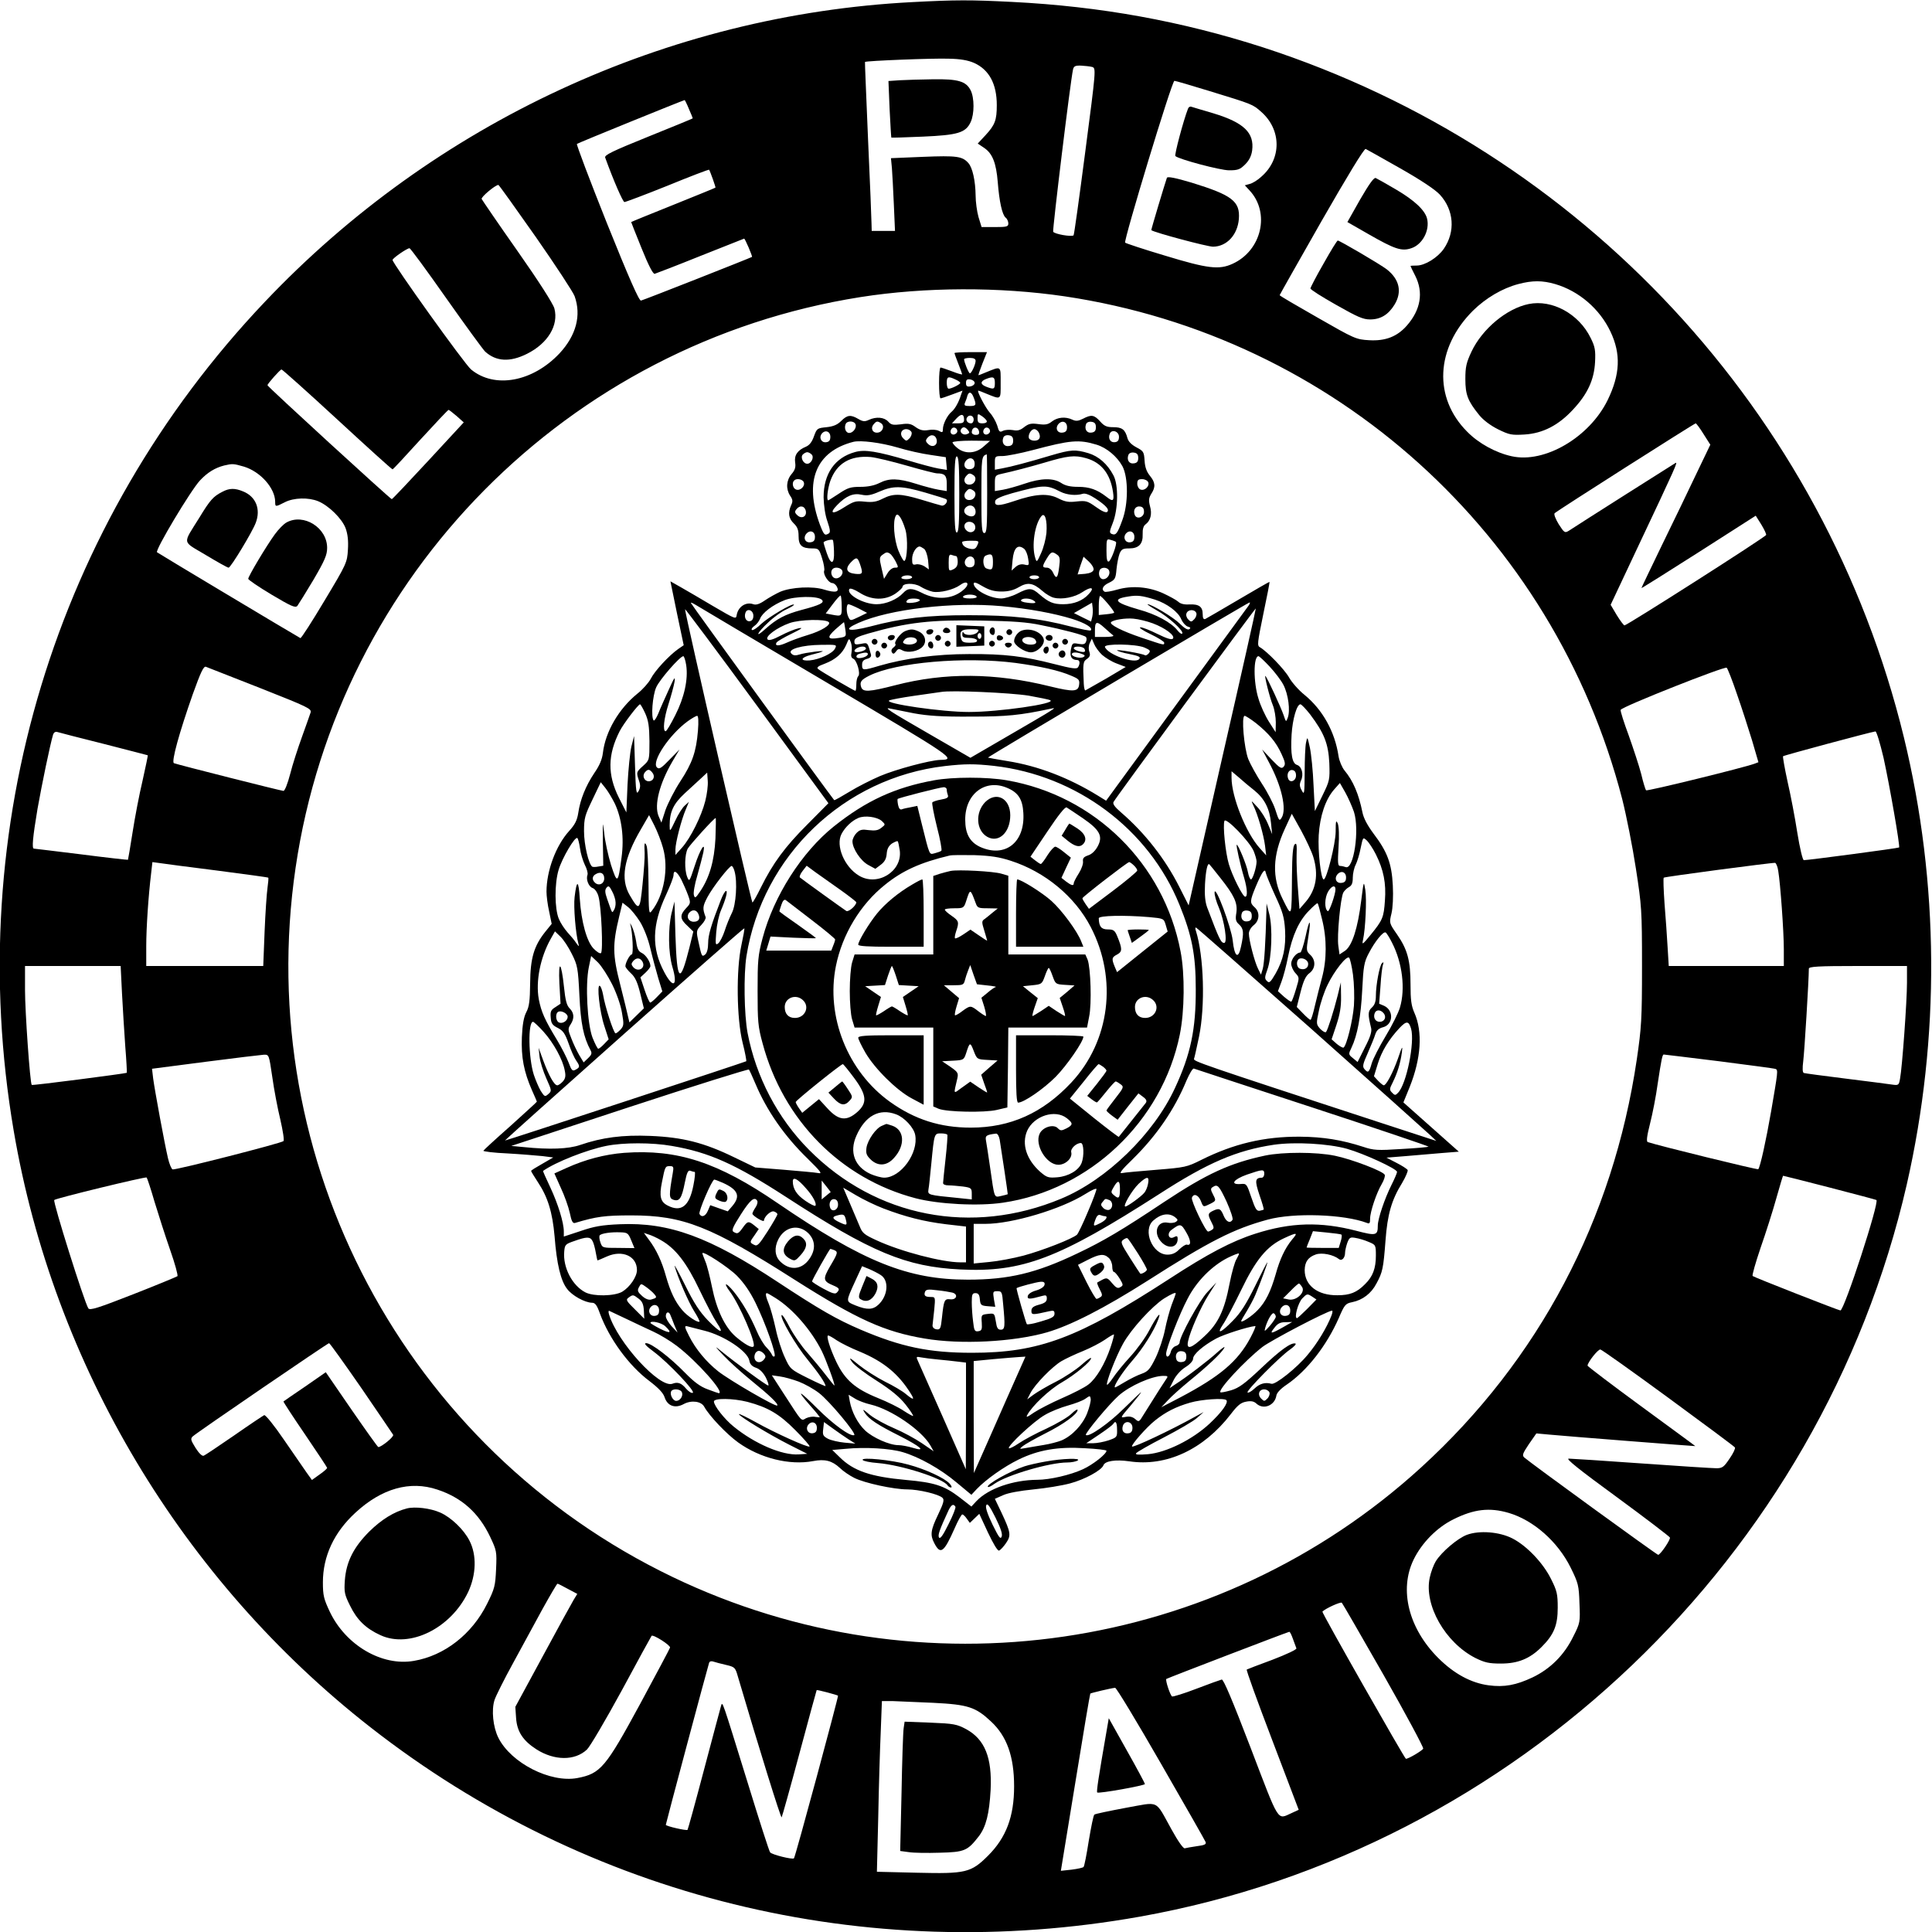 <svg version="1.0" xmlns="http://www.w3.org/2000/svg" width="1338.667" height="1338.667" viewBox="0 0 1004 1004"><path d="M474 1.1C346.8 7.7 225.9 63.7 137.5 157 28.4 272-19.6 430.5 7.1 587.5 27.8 709.3 94.5 821 192.5 897.6c113.2 88.5 257 123.9 400 98.4 194.9-34.8 354-186.8 398.4-380.5 17.4-76.3 16.9-156.6-1.5-232.3C948.2 214.1 822.1 78.4 656.3 24.6 614.1 11 571.9 3.3 526 1c-21.6-1.1-29.3-1.1-52 .1zm32.2 31.6C514 36.2 518 43.6 518 54.6c0 7.8-.9 10.3-5.9 15.7l-4 4.3 3.4 2.3c4.3 2.9 6.2 7.9 7 17.7.8 10.2 2.3 17 4.1 18.5.8.6 1.4 2 1.4 3 0 1.7-.8 1.9-7 1.9h-6.9l-1.6-5.2c-.8-2.8-1.5-7.9-1.5-11.2-.1-7.6-1.6-14.5-3.8-16.9-3.1-3.5-6.1-3.9-23.4-3.2l-16.8.7.5 5.2c.2 2.8.7 11.3 1 18.8l.6 13.8H453l-.1-3.8c0-2-.8-21.7-1.8-43.7-.9-22-1.7-40.1-1.6-40.3.4-.6 35.5-2 43.5-1.7 6 .1 10 .8 13.2 2.2zm61.4 2.1c2 .7 2 1.1-3.6 43.9-3.1 23.8-5.8 43.4-6.1 43.6-1.1.9-10.1-.7-10.6-1.9-.4-1.1 8.9-77.8 10.3-84.2.4-1.8 1.1-2.2 4.2-2.1 2 .1 4.6.4 5.8.7zm61.2 12.6c22.2 6.8 22.2 6.8 26.6 10.7 10.6 9.3 10.7 24.5.1 33.7-1.9 1.8-4.7 3.5-6.1 3.8l-2.5.7 2.4 2.6c10.9 11.6 6.4 31.3-8.8 38.2-7 3.2-12.9 2.5-34.9-4.2-11.1-3.3-20.4-6.4-20.9-6.8-.9-.9 24.3-84.1 25.6-84.1.5 0 8.8 2.4 18.5 5.4zM358 56.6c1.1 2.5 2 4.7 2 4.9 0 .1-10.4 4.4-23.1 9.5-18.8 7.6-22.9 9.6-22.4 10.9 4.3 11.9 9.2 23.1 10 23.1.6 0 10.7-3.8 22.4-8.5 11.7-4.8 21.4-8.5 21.6-8.3.6.9 3.5 9.1 3.3 9.3-.2.2-10.1 4.2-22 9-12 4.8-21.8 8.8-21.8 8.9 0 .1 2.4 6.2 5.4 13.6 3.5 8.7 5.9 13.4 6.8 13.3.7-.2 11.4-4.3 23.8-9.3 12.3-4.9 22.6-9 22.7-9 .5 0 4.4 9.2 4.1 9.5-.7.5-56.5 22.5-57.7 22.7-1 .2-6.2-11.6-17.7-40.2-8.9-22.3-15.9-40.8-15.6-41.2.5-.5 54.7-22.5 56-22.8.1 0 1.2 2.1 2.2 4.6zm369.7 30.9c10.9 6.2 18.1 11 20.6 13.7 7.3 8 8.1 19.2 2 28.1-3.2 4.6-9.8 8.7-14.1 8.7-1.8 0-3.2.1-3.2.2 0 .2 1.1 2.5 2.5 5.2 4.3 8.6 2.8 17.6-4.4 25.8-5 5.7-11.1 8.1-19.6 7.6-6.8-.4-7.5-.7-26.7-11.7-10.9-6.2-19.8-11.4-19.8-11.7 0-.2 9.8-17.5 21.7-38.4 13.3-23.2 22.2-37.9 23-37.6.6.3 8.7 4.8 18 10.1zm-449.3 35.6c10.4 14.9 19.5 28.8 20.2 30.8 3.6 10 .8 20.4-7.8 29.7-14 14.9-33.8 18.5-46 8.4-3.3-2.7-40.8-55.1-40.8-56.9 0-.9 7.5-6.1 8.8-6.1.5 0 9 11.6 18.9 25.7 10 14.2 19.2 26.8 20.4 28 5.7 5.2 12.9 5.6 21.7 1.2 10.9-5.4 16.6-14.9 14.3-23.6-.7-2.5-8.1-14.1-19.2-29.9-10-14.2-18.3-26.4-18.6-27-.4-1 7.1-7.3 8.7-7.3.3 0 9 12.2 19.4 27zm529.7 24.5c12.4 3.6 23.2 12.9 28.8 24.7 5.5 11.6 5.1 22.2-1.5 35.7-9.5 19.3-32.7 32.9-49.8 29.1-8.3-1.8-17.2-6.7-23.1-12.7-17.7-17.7-16.5-43.5 2.9-62.9 6.7-6.6 15.3-11.7 23.7-13.9 7.2-1.9 12.4-1.9 19 0zM553.3 154c140.3 20.9 254 123.5 289.7 261.2 2.2 8.7 5.4 24.9 7.1 36 3 19.4 3.2 21.7 3.2 50.8 0 27.9-.3 32-2.7 48.5-12.3 83.2-50.9 156.2-112 212-105.7 96.5-259.9 119.1-389.1 57C210.7 752.8 131.2 603.3 153.6 451c22.3-152.1 141.6-272.6 293.5-296.6 33.7-5.3 72.2-5.4 106.2-.4zm-378 64c15.5 14.3 28.4 26 28.7 25.9.3 0 6.8-7 14.5-15.5 7.7-8.4 14.3-15.4 14.6-15.4.3 0 2.2 1.5 4.2 3.2l3.7 3.3-18.4 19.9c-10.1 10.9-18.6 19.9-19 20-.6.1-64.6-58.5-64.6-59.2 0-.8 6.6-8.2 7.3-8.2.4 0 13.5 11.7 29 26zm710 7.6l3.5 5.5-7.3 15.2c-4 8.4-12 25.1-17.9 37.1-5.8 12-10.6 22-10.6 22.2 0 .2 13.4-8.2 29.7-18.6l29.7-19 2.9 4.6c1.5 2.5 2.7 5 2.5 5.4-.3 1.1-72.3 47-73.6 47-.4 0-2.2-2.4-4-5.3l-3.2-5.4 13.6-28.9c20.6-43.6 21.4-45.5 20.1-44.8-1.2.7-50.9 32.2-55.4 35.2-2.1 1.3-2.4 1.1-5.3-3.4-1.7-2.8-2.6-5.2-2.1-5.7 1.3-1.3 72.5-46.6 73.3-46.7.3 0 2.2 2.5 4.1 5.6zm-758.5 16.9c8.5 2.6 16.1 11.1 16.2 18.2 0 2.8.1 2.8 5 .3 4.7-2.4 12.3-2.6 17.4-.5 5.5 2.3 12.3 9 14.2 14 1.1 3.1 1.5 6.4 1.2 11.2-.4 6.6-.6 7.2-12.2 26.5-6.5 10.9-12.1 19.6-12.5 19.4-3.3-1.8-73.8-44-74.5-44.6-1.1-1.1 17.6-32.3 22.3-37.3 3.9-4.2 7.9-6.6 12.6-7.8 4.4-1 4.7-1 10.3.6zm8.5 115.1c25 9.9 26.7 10.7 26.1 12.7-.4 1.2-2.4 6.9-4.5 12.7-2.1 5.8-4.9 14.4-6.1 19.2-1.3 5-2.8 8.8-3.5 8.8-1.1 0-54.5-13.5-56.9-14.4-1.5-.6 2.8-16 9.8-35.9 4.1-11.4 5.6-14.6 6.8-14.2.8.3 13.6 5.3 28.3 11.1zm767.3 3c2.5 7.1 6 18 7.9 24.2l3.3 11.3-2.1.8c-5.4 2-55.8 14.4-56.3 13.8-.3-.3-1.5-4.1-2.5-8.4-1.1-4.3-4.1-13.3-6.5-20.1-2.5-6.7-4.4-12.7-4.2-13.3.5-1.6 54.1-22.8 55.1-21.9.5.4 2.9 6.5 5.3 13.6zM54 386.6c12.4 3.2 22.6 5.8 22.8 5.9.1.1-1.1 6-2.7 13.1-1.7 7.1-4 19.2-5.2 26.9-1.2 7.7-2.3 14.1-2.4 14.3-.1.1-11-1.1-24.2-2.8-13.2-1.6-24.3-3-24.7-3-1.1 0-.6-5.8 1.9-20.7 2.3-12.9 6.5-33.2 8.1-38.6.4-1.1 1.2-1.6 2.2-1.3.9.3 11.8 3.1 24.2 6.2zm924.8 7.1c3.2 14.6 8.7 46.1 8.1 46.7-.4.4-47.2 6.6-49.5 6.6-.6 0-2.1-6.2-3.4-14.3-1.2-7.8-3.5-19.8-5.1-26.7-1.5-6.9-2.5-12.7-2.3-13 .5-.5 45.6-12.6 48-12.9.6 0 2.4 6.1 4.2 13.6zm-866 58.7c14.5 1.9 26.5 3.5 26.6 3.7.2.2 0 2.6-.4 5.4-.4 2.7-1.1 13-1.5 22.7l-.7 17.8H76v-10.3c0-9.5 1.1-26 2.6-38.4l.6-5.3 3.7.5c2 .3 15.4 2.1 29.9 3.9zm811.3.2c1.1 6.5 2.9 31.5 2.9 40.7v8.7h-59.8l-.6-9.8c-.3-5.3-1-15.5-1.6-22.7-.5-7.1-.7-13.1-.4-13.4.5-.5 56.5-7.9 57.9-7.7.5.2 1.3 2 1.6 4.2zM63.4 516.2c.4 7.9 1.2 20.3 1.7 27.6.6 7.3.9 13.5.8 13.7-.6.4-49.1 6.7-49.4 6.3-.9-.8-3.5-38.3-3.5-49.2V502h49.7l.7 14.2zm927.6-5.5c0 9.7-2.5 44.1-3.6 49.8-.6 3.5-.8 3.6-4.3 3.1-2-.3-12.8-1.7-24.1-3.1-11.3-1.4-21-2.7-21.6-2.9-.7-.3-.8-2.3-.3-6.3.6-4.6 2.9-42.1 2.9-47.9 0-1.1 4.7-1.4 25.5-1.4H991v8.7zm-849.5 49c.9 6.5 2.8 16.5 4.2 22.2 1.3 5.7 2.1 10.7 1.6 11.1-1.1 1.1-56.3 15.2-57.6 14.7-.6-.2-1.7-2.8-2.4-5.8-1.8-7.6-6.9-35.4-7.7-41.4l-.6-5.1 27.7-3.6c15.3-2 29-3.6 30.4-3.7 2.7-.1 2.7 0 4.4 11.6zm751.9-8.2c15.4 2 28.6 3.7 29.3 4 1.4.5 1.2 1.6-2.3 22-2.5 14.5-5.7 29.2-6.7 30.1-.4.4-52.2-12.3-57.4-14.1-.8-.3-.5-3 1.2-9.7 1.3-5.1 3.1-14.3 3.9-20.3 2-13.2 2.5-15.5 3.2-15.5.4 0 13.3 1.6 28.8 3.5zm-813.1 73c2 6.6 5.6 17.8 8.1 25 2.5 7.1 4.2 13.3 3.8 13.7-.4.3-10.7 4.6-23 9.4-18.4 7.2-22.5 8.5-23.3 7.3-2.2-3.5-18.6-55.7-17.7-56.3 1.2-1 47.4-12.2 48-11.7.3.3 2.2 6 4.1 12.6zm870.4-7.4c13.1 3.4 24.1 6.3 24.4 6.5 1.7 1-16.7 57.4-18.7 57.4-.9 0-44.8-17.2-45.6-17.9-.4-.3 1.5-6.9 4.1-14.6 2.7-7.7 6.4-19.3 8.2-25.8 1.8-6.4 3.4-11.7 3.5-11.7.2 0 11 2.7 24.1 6.1zm-763 104.1c8.8 12.8 16.2 23.8 16.6 24.4.6 1-6.1 6.4-7.7 6.4-.3 0-6.5-8.7-13.9-19.4l-13.4-19.5-10.8 7.5c-5.9 4-11 7.5-11.2 7.7-.1.2 4.9 7.9 11.2 17.1 6.3 9.3 11.5 17.1 11.5 17.4 0 .4-1.8 2-4 3.5l-3.9 2.8-2.8-3.9c-1.5-2.2-6.8-9.8-11.8-17.1-4.9-7.2-9.5-12.9-10.2-12.7-.6.3-7.7 5-15.7 10.6-8 5.5-15.1 10.3-15.8 10.5-.8.3-2.5-1.4-4.2-4.1-2.4-3.9-2.7-4.7-1.5-5.9 2.1-2 70.2-48.5 70.9-48.5.4 0 7.9 10.5 16.7 23.2zm679.3 5.2c18.7 13.7 34.3 25.3 34.6 25.8.3.5-.9 3.1-2.8 5.8-2.9 4.3-3.7 5-6.8 5-1.9 0-19.4-1.1-38.9-2.5s-36.6-2.5-37.9-2.5c-1.7 0 5.4 5.7 25 20 15 11 27.4 20.5 27.6 21 .4 1.1-4.9 8.9-6.1 9-.7 0-66.6-47.9-69.6-50.6-1.2-1.1-.8-2.1 2.4-6.9l3.9-5.6 6.5.6c8.1.8 76.1 6.1 76.1 6 0-.1-12.6-9.3-28-20.6-15.3-11.2-27.9-20.8-28-21.2 0-1.7 5.5-8.7 6.7-8.4.7.1 16.6 11.4 35.3 25.1zm-639.7 47.7c12.7 4.2 21.5 12.1 27.4 24.5 3.4 7.2 3.5 7.7 3.1 16.8-.4 8.7-.7 10.1-4.7 18.1-7.8 15.7-22.1 26.9-38 29.6-16.6 2.9-35.4-8.1-43.7-25.5-3.1-6.6-3.6-8.4-3.6-15.3 0-13.6 5.8-26 16.9-36.2 13.6-12.6 28.4-16.8 42.6-12zM784 786.2c12.9 3.8 25.5 14.9 32.2 28.4 4 8.1 4.3 9.3 4.6 18.6.4 9.7.4 10.1-3.2 17.2-4.7 9.7-12 16.9-21.2 21.3-8.5 4-14.7 5.2-22.8 4.1-9.1-1.2-18-6-26.2-14.2-15.4-15.4-20.4-35.4-12.8-51.1 4.3-8.8 12.2-16.8 20.8-21 10.6-5.3 18.7-6.2 28.6-3.3zm-488.9 39.5l4.9 2.6-1.9 3.1c-1 1.7-8.3 14.9-16.1 29.4L267.8 887l.4 5.9c.5 7 3.6 11.7 10.6 16.2 9.3 5.9 19.9 6 26.2.1 1.6-1.5 9.7-15.3 18.1-30.7 8.3-15.4 15.3-28.2 15.5-28.4.8-.9 9.9 4.9 9.6 6.1-.2.7-7.2 13.8-15.5 29.2-18 33.2-20.6 36.3-32.7 38.6-14 2.6-34.4-7.8-41-20.9-2.8-5.6-3.7-14.5-2-19.7.7-2.1 5-10.7 9.5-18.9 4.5-8.3 11.4-21 15.4-28.3 4-7.2 7.5-13.2 7.8-13.2.3 0 2.7 1.2 5.4 2.7zm424 44.9c11.5 20.2 20.7 37.4 20.5 38.1-.4 1-7.6 5.3-9 5.3-.6 0-43.9-76.1-43.4-76.5 1.7-1.7 9.5-5.2 10.1-4.6.4.4 10.2 17.4 21.8 37.7zm-47.2-18.9c.8 2.1 1.6 4.3 1.8 4.9.2.6-5.1 3.1-12.4 5.9-7 2.6-13.1 4.9-13.4 5.1-.4.2 5.6 16.7 13.2 36.6l13.8 36.3-3.7 1.7c-7.6 3.4-6.1 5.8-21.2-33.7-9.7-25.3-14.2-35.9-15.1-35.7-.8.2-6.7 2.3-13.2 4.8-6.5 2.5-12.1 4.2-12.6 4-1-.6-3.6-8.5-3-9.1.5-.4 63-24.4 63.9-24.5.4 0 1.2 1.7 1.9 3.7zm-294.6 13.5c4.6 1.1 4.8 1.3 6.2 6.2 10.9 37 22.3 73.7 22.7 73 .3-.5 4.5-15.5 9.3-33.4 4.8-17.9 8.8-32.6 8.9-32.7.2-.3 10.7 2.5 11.1 2.9.3.4-22.2 83.9-22.9 84.5-.7.8-11.5-1.9-12.4-3.1-.5-.6-5.7-16.8-11.6-36-13.6-43.9-13.1-42.6-13.9-40.1-.3 1.1-4.3 15.9-8.8 33-4.5 17.1-8.4 31.2-8.6 31.4-.4.6-11.3-1.9-11.3-2.6 0-.6 21.8-82.2 22.5-84.2.3-.8 1.2-1 2.3-.6.9.3 3.8 1.1 6.5 1.7zm225.9 51.1c12.5 21.7 23 40.1 23.3 40.9.5 1.2-.5 1.7-4.5 2.2-2.7.4-5.6.9-6.3 1.1-.7.3-3.5-3.6-6.9-9.8-8.8-15.8-5.9-14.4-23.9-11.2-8.5 1.6-15.8 3.1-16.2 3.5-.5.4-1.7 6.5-2.9 13.6-1.1 7.1-2.3 13.2-2.7 13.6-.3.4-3.1 1-6.2 1.4l-5.6.6 7.5-45.8c4.1-25.3 7.6-46.1 7.8-46.3.3-.3 10.7-2.8 12.9-3 .6-.1 11.3 17.6 23.7 39.2zM485 884.9c18.1.9 22 2.2 30 9.7 8.3 7.7 12 18.3 12 33.7 0 15.7-4.1 26.6-13.5 36-8.9 8.9-11.6 9.5-36.9 8.9l-20.9-.5.7-28.6c.3-15.7.9-35.7 1.3-44.4l.6-15.7h5.6c3.1.1 12.6.5 21.1.9z"/><path d="M467.6 41.7l-5.9.4.6 14.6c.4 8 .8 14.7.9 14.8.2.1 7.5-.1 16.4-.5 18.2-.8 22.2-2 24.8-7.5 2-4.2 2-12.7 0-16.6-2.4-4.7-6.6-5.9-19.6-5.7-6.2.1-14 .3-17.2.5zm149.8 14.7c-2.4 6.1-7.2 24.2-6.6 24.7 1.9 1.7 23.3 7.4 27.9 7.4 4.6 0 5.7-.4 8.4-3.1 2.1-2.1 3.2-4.4 3.6-7.2 1.2-9.2-4.3-14.5-20.1-19.3-5.6-1.6-10.7-3.2-11.4-3.4-.7-.3-1.5.1-1.8.9zm-11 36c-1.2 3.5-8.3 27.1-8.1 27.2 1.4 1.2 29.1 8.6 32.1 8.6 7.1-.1 12.7-6.1 13.4-14.4.7-9.2-3.5-12.4-24.6-18.9-8.4-2.5-12.5-3.3-12.8-2.5zm100.4 11.3l-6.6 11.7 11 6.3c13.6 7.8 17.2 9 22.2 7.3 5.8-1.9 9.7-9.3 8.2-15.4-1.1-4.4-6.6-9.5-16.1-15.1-5.1-3-9.9-5.7-10.6-6-1-.3-3.5 3.3-8.1 11.2zm-19 33.3c-3.8 6.6-6.8 12.4-6.8 12.9 0 .6 6 4.4 13.3 8.5 11.1 6.3 14 7.6 17.7 7.6 5.5 0 9.5-2.5 12.7-7.7 4-6.6 2.6-13.1-4-18.3-3.2-2.5-24.5-15-25.5-15-.4 0-3.7 5.4-7.4 12zm106.6 21c-11.4 2.3-24.1 12.9-29.7 24.7-2.7 5.8-3.2 7.9-3.2 14.3 0 8.2 1.3 11.4 7.2 18.7 2.1 2.6 5.8 5.4 9.8 7.4 5.9 2.9 7.1 3.1 13.8 2.7 9.5-.6 17.6-4.8 25.1-12.9 7.6-8.1 11-15.5 11.5-24.7.3-6.2 0-8-2.3-12.6-6.1-12.5-20-20.1-32.2-17.6zM496 183.5c0 .2.9 2.7 2 5.5s2 5.3 2 5.5c0 .3-2.4-.4-5.2-1.5-2.9-1.1-5.6-2-6-2-.5 0-.8 3.6-.8 8s.3 8 .8 8c.4 0 3.1-.9 6-2l5.4-2-.8 2.2c-1.1 3.7-3.1 7.3-4.9 8.8-2.2 1.8-4.5 6.4-4.5 9 0 1.8-.3 1.9-2.1.9-1.2-.6-3.6-.8-5.5-.4-2.6.4-4.2.1-6.5-1.5-2.4-1.8-3.8-2.1-7.7-1.5-4.1.5-5.1.3-6.6-1.4-2.1-2.3-6.2-2.7-10.1-.9-2.1 1-3.1.9-5.5-.5-3.9-2.3-5.7-2.1-8.8 1-2 2-4 2.9-7.7 3.3-4.8.5-5 .6-6.5 4.7-1 2.9-2.3 4.6-4.1 5.4-4.4 1.8-6.2 4.4-5.7 8.1.4 2.5 0 4-1.8 6.1-2.8 3.3-3.1 7.7-.8 11.3 1.4 2 1.5 3 .5 5-1.7 3.9-1.3 6.8 1.4 9.4 1.9 1.8 2.5 3.4 2.5 6.6 0 4.9 1.7 6.4 7.2 6.4 3.2 0 3.5.3 5 5.1.9 2.8 1.4 5.7 1.1 6.5-.7 1.8 2.3 6.4 4.2 6.4.8 0 1.9.9 2.4 1.9 1.5 2.8-.7 3.3-6.6 1.5-5.9-1.9-17-1.3-22.8 1.1-2.2 1-5.8 3-8 4.5-2.7 1.9-4.6 2.5-6 2-3.9-1.4-8 1.3-8.7 5.8-.3 2.1-.9 1.8-12-4.7-6.4-3.8-14.1-8.3-17.1-10l-5.3-3 3.4 16.6 3.5 16.6-2.9 2c-4.8 3.4-12.2 11.4-14.2 15.4-1.1 2.1-4.2 5.6-7 7.8-9.6 7.8-16.6 19.7-17.9 30.8-.4 3.4-1.8 6.6-4.5 10.5-4.4 6.6-7.3 13.7-8.3 20.7-.6 3.8-1.7 6-4.7 9.3-6.9 7.6-11.8 20.7-11.8 31.6 0 2.2.6 6.9 1.4 10.4l1.3 6.3-3.4 4.2c-5.8 7.3-7.7 13.6-7.8 26.7-.1 9.1-.5 12.2-2 15-1.3 2.5-2 6.3-2.3 13-.4 10.4 1 17.9 5.3 27.7 1.4 3.1 2.5 5.7 2.5 5.8 0 .2-6.2 5.8-13.7 12.6-7.6 6.7-13.9 12.5-14.1 12.9-.1.4 5.5 1.1 12.5 1.4 7 .4 15.3 1.1 18.3 1.4l5.5.7-5.7 3.3c-3.2 1.8-5.8 3.4-5.8 3.7 0 .3 1.6 2.9 3.5 5.8 5.2 7.8 7.6 15.7 8.7 28.2 1.1 14.3 3.2 23.1 6.5 27.3 2.6 3.5 9.2 7.1 12.9 7.2 1.7 0 2.6 1.2 4.2 5.7 4.8 13 15 27 25.7 35 4.7 3.6 7.2 6.2 7.9 8.5 1.5 4.5 5.5 5.9 10 3.4 4-2.1 9.1-1.4 10.6 1.5 2.6 4.7 11.6 14.2 17.6 18.5 11.4 8.2 26.7 12 38.9 9.7 6.2-1.2 9.9-.2 13.9 3.5 1.7 1.7 5.1 4 7.5 5.2 5.3 2.7 20.6 6 27.6 6 5.9 0 16.4 2.5 18.3 4.4 1 1 .6 2.6-2.3 8.7-3.9 8.1-4.2 10.6-2 14.8 3.2 6.2 5 5 10.6-7.7 1.7-3.9 3.5-7.2 4-7.2.4 0 1.5 1 2.3 2.2l1.6 2.2 2.4-2.3 2.5-2.4 4.5 9.7c2.9 6.1 5 9.6 5.8 9.4.7-.3 2.3-2 3.6-3.9 2.7-4 2.5-5.4-2.3-15.7l-3.5-7.3 4.3-1.9c2.6-1.2 8.8-2.3 15.8-3 6.3-.6 14.8-2 18.9-3.1 7.6-2 16.4-6.8 17.4-9.4.8-2.3 6.4-3.1 13.4-2.1 19.3 2.9 38.6-6.1 52.8-24.5 3.5-4.6 5.2-6 8-6.5 2.5-.5 4-.2 5.3 1 3.7 3.4 9.6 1 10.4-4.2.2-1.4 2.3-3.6 5.3-5.6 10.6-7.2 20.8-20.3 27.1-34.6 3-7 3.5-7.6 7-8.3 5.4-1.1 9.9-4.5 12.6-9.7 3.2-5.9 3.6-7.8 4.7-22.3 1-13.7 3.2-21.2 8.6-29.9 1.9-3.2 3.2-6.3 2.9-6.8-.4-.6-3-2.3-5.8-3.7l-5.2-2.7 10-.8c5.5-.5 14-1.2 18.8-1.6l8.8-.7-14.4-12.8-14.4-12.8 3.3-8.1c5.9-14.8 6.8-28.6 2.4-38.5-1.6-3.6-2-6.7-2-14.7 0-12.4-1.6-18.2-7-26-4.1-5.9-4.1-5.9-2.9-10.9.7-2.9 1-8.8.7-14.6-.6-11.4-2.8-17.4-10.1-27-3.1-4.2-5.1-7.9-5.7-11-1.9-9.4-4.8-16.3-9.3-21.7-1.3-1.6-2.7-4.9-3.1-7.4-1.9-12.8-8.3-24.2-17.7-31.9-3-2.4-6.6-6.5-8-9-2.5-4.4-11.5-13.6-15.1-15.7-1.6-.8-1.4-2.2 1.7-17.3 1.9-9.1 3.4-16.6 3.2-16.7-.1-.1-7.4 4.1-16.2 9.3-8.8 5.2-16.6 9.7-17.2 10-.9.3-1.3-.5-1.3-2.5 0-3.9-1.9-5.3-6.9-5.1-2.6.2-4.7-.3-5.8-1.4-1-.9-4.5-2.8-7.7-4.3-7.6-3.5-16.4-4.2-24-2-3.1.9-6.1 1.4-6.6 1.1-1.9-1.2-.9-3.2 2.4-4.7 3-1.5 3.4-2.1 3.8-7 .3-2.9 1-6.5 1.6-8.1 1-2.3 1.7-2.7 5-2.7 5 0 7.2-2.3 7-7.4-.1-2.6.4-4.3 1.5-5.1 2.6-1.9 3.5-5.4 2.3-9.5-.8-3.1-.6-4.3.7-6.4 2.3-3.5 2.1-5.9-.7-9.3-1.7-2.1-2.6-4.4-2.8-7.9-.3-4.6-.6-5-4.2-6.9-2.6-1.4-4.2-3-4.7-4.8-1.2-4.5-2.8-5.7-7.4-5.7-3.4 0-4.7-.6-6.8-3-3.1-3.4-4.5-3.7-8.9-1.4-2.4 1.2-3.6 1.4-5.5.5-3.6-1.7-7.7-1.3-10.6.9-2 1.6-3.4 1.9-7 1.4-3.8-.5-5-.3-7.4 1.5-2.1 1.7-3.5 2.1-6 1.6-1.8-.3-4.1-.1-5.1.4-1.7.9-2.1.5-3-2.8-.7-2.1-2.4-5.1-3.8-6.6-2.2-2.4-7-11.5-6-11.5.2 0 1.9.6 3.7 1.4 8.4 3.4 7.9 3.7 7.9-5.4 0-9.1.5-8.8-7.9-5.4-1.8.8-3.5 1.4-3.6 1.4-.2 0 .7-2.7 2-6l2.4-6h-8.5c-4.6 0-8.4.2-8.4.5zm11 4c0 1.8-2.1 6.5-3 6.5-.6 0-3-5.9-3-7.3 0-.4 1.4-.7 3-.7 2 0 3 .5 3 1.5zm-10.5 9.7c1.4.6 2.5 1.4 2.5 1.8 0 .7-4.5 3-6 3-.6 0-1-1.4-1-3 0-3.3.7-3.6 4.5-1.8zM517 199c0 3.3-.5 3.5-4.4 2-3.2-1.2-3.3-2.8-.3-4 3.8-1.5 4.7-1.2 4.7 2zm-10.5 0c0 .8-1 1.6-2.2 1.8-1.8.3-2.3-.2-2.3-1.8s.5-2.1 2.3-1.8c1.2.2 2.2 1 2.2 1.8zm-.5 7.6c1.5 3.9 1.3 4.4-2.1 4.4-2.6 0-3-.3-2.4-1.8.4-.9 1-2.5 1.2-3.5.8-2.5 2.2-2.1 3.3.9zm-5 11.5c0 1.5-.7 1.9-3.2 1.9h-3.1l2.3-2.5c2.5-2.7 4-2.5 4 .6zm11.8.7c.2.7-.7 1.2-2.2 1.2-2.1 0-2.6-.5-2.6-2.6 0-2.5.1-2.6 2.2-1.2 1.2.8 2.4 2 2.6 2.6zm-6.8-.8c0 1.1-.6 2-1.4 2-1.8 0-2.9-1.6-2.1-3 1.1-1.8 3.5-1.1 3.5 1zm-61.4 2.5c.7 1.8-1.3 4.5-3.3 4.5-1.7 0-2.7-2.4-1.9-4.5.7-2 4.5-1.9 5.2 0zm13.2-.6c2.1 1.3 1 4.6-1.6 4.9-2.7.4-4-2.2-2.2-4.3 1.4-1.7 2-1.8 3.8-.6zm96.7 2.1c0 1.8-.6 2.6-2.3 2.8-2.7.4-4-2.2-2.2-4.4 1.9-2.2 4.5-1.3 4.5 1.6zm15 0c0 1.8-.6 2.6-2.3 2.8-2.4.4-3.8-1.8-2.8-4.4.3-.9 1.5-1.4 2.8-1.2 1.7.2 2.3 1 2.3 2.8zm-72 2.1c0 .7-.8 1.5-1.7 1.7-1.8.3-2.5-1.8-1.1-3.2 1-1 2.8-.1 2.8 1.5zm5.5-.6c1 1.2.9 1.6-.5 2.1-1.9.8-4-.9-3.1-2.5 1-1.5 2.1-1.4 3.6.4zm5.8.8c.2 1.2-.3 1.7-1.7 1.7-1.2 0-2.1-.6-2.1-1.3 0-3.1 3.2-3.4 3.8-.4zm5.7-.2c0 .7-.8 1.5-1.7 1.7-1.8.3-2.5-1.8-1.1-3.2 1-1 2.8-.1 2.8 1.5zm-40.8.5c.3.8-.2 2.3-1.1 3.2-1.5 1.5-1.7 1.5-3.2 0-2.1-2.1-1.1-4.8 1.6-4.8 1.1 0 2.3.7 2.7 1.6zm66.1.1c1.3 2.6.4 4.3-2.3 4.3-1.3 0-2.5-.6-2.8-1.3-.6-1.7 1.1-4.7 2.8-4.7.8 0 1.8.8 2.3 1.7zM431.5 227c0 1.8-.6 2.6-2.1 2.8-2.6.4-4-2.4-2.3-4.5 1.8-2.1 4.4-1.1 4.4 1.7zm150 0c0 1.8-.6 2.6-2.1 2.8-2.3.3-3.7-1.8-2.7-4.4 1-2.5 4.8-1.3 4.8 1.6zm-94.7 1.8c.4 2.8-2.4 4-4.5 1.9-1.4-1.3-1.4-1.9-.3-3.2 1.8-2.2 4.4-1.5 4.8 1.3zm39.7.2c0 1.8-.6 2.6-2.3 2.8-2.4.4-3.8-1.8-2.8-4.4.3-.9 1.5-1.4 2.8-1.2 1.7.2 2.3 1 2.3 2.8zm-59.9 3.6c4.9 1.5 12.5 3.2 16.9 3.8l8 1.2.3 3.3.3 3.3-4.3-.7c-2.4-.4-9.5-2.3-15.8-4.2-16.3-4.8-22.6-5.8-27.6-4.4-10.6 2.9-16.4 11.3-16.4 23.5.1 4.3.8 9.3 2 12.6 1.4 4.1 1.6 5.7.7 6.2-2.1 1.3-2.5.9-4.6-4.5-8.4-22.6-2.1-38.1 17.4-43.1 3.8-.9 14.2.4 23.1 3zm44.6-.6c-4 3.7-9.6 4.1-13.6.9-1.4-1.1-2.6-2.5-2.6-3s4.4-.9 9.8-.9l9.7.1-3.3 2.9zm58.7-.9c5.2 1.6 10.6 6.1 13.4 11.2 3.1 5.9 3.1 19.7-.1 28.1-2.5 6.9-3.3 7.9-5.4 7.1-1.4-.6-1.3-1.2.5-5.8 2.8-7.1 3-19.8.3-24.7-3.1-5.9-7.7-9.9-13-11.5-6.8-2-9-1.9-19.2 1.1-12 3.6-21.1 6-25.6 6.8l-3.8.7v-3.6c0-3.4.1-3.5 3.9-3.5 2.2 0 9.3-1.4 15.8-3.1 19.6-5.2 23.9-5.6 33.2-2.8zm-148.1 5.1c1.4 1.4-.2 4.8-2.3 4.8-2.1 0-3.7-3.4-2.3-4.8.7-.7 1.7-1.2 2.3-1.2.6 0 1.6.5 2.3 1.2zm169.7 1.8c0 1.8-.6 2.6-2.3 2.8-2.4.4-3.8-1.8-2.8-4.4.3-.9 1.5-1.4 2.8-1.2 1.7.2 2.3 1 2.3 2.8zM513 256.5c0 17.6-.2 20.5-1.5 20.5s-1.5-2.9-1.5-19.9c0-19.2.1-20.2 2.8-21 .1-.1.2 9.1.2 20.4zM471.3 242c7.6 2.2 14.7 4 15.7 4 3.9 0 5 1.1 5 5.2v4l-4.2-.7c-2.4-.4-7.7-1.8-11.8-3.1-9.2-2.9-13.9-3-19-.4-2.6 1.3-5.9 2-9.9 2-5.1 0-6.6.5-11.1 3.5-2.9 1.9-5.4 3.5-5.6 3.5-1 0-.3-6.1 1.1-10.1 3.3-9.1 10.3-13.3 21-12.4 2.8.3 11.2 2.3 18.8 4.5zm27.2 15c0 14.6-.3 19.4-1.2 19.7-1 .4-1.3-4-1.3-19.7s.3-20.1 1.3-19.8c.9.4 1.2 5.2 1.2 19.8zm65.9-18.9c7.9 2.2 12.6 8.1 14 17.6.7 4.8 0 5.2-3.5 2.4-4.8-3.7-8.8-5.1-14.6-5.1-4.1 0-6.7-.6-8.8-2-4.1-2.7-10.5-2.6-19.2.4-3.8 1.3-8.8 2.7-11.1 3.1l-4.2.7v-4.1c0-3.6.3-4.1 2.8-4.7 7.7-1.7 15.5-3.8 22.7-5.9 12.4-3.7 15.9-4.1 21.9-2.4zm-57.9 2.9c0 1.8-.6 2.6-2.3 2.8-2.7.4-4-2.2-2.2-4.4 1.9-2.2 4.5-1.3 4.5 1.6zm-.7 5.9c2.1 1.3 1 4.6-1.6 4.9-2.7.4-4-2.2-2.2-4.3 1.4-1.7 2-1.8 3.8-.6zm-88.1 3.7c.8 2.1-1.9 4.6-4 3.8-1.7-.6-2.3-3.5-1-4.7 1.2-1.3 4.4-.7 5 .9zm179 0c.8 2.1-1.9 4.6-4 3.8-.9-.3-1.7-1.7-1.7-3 0-1.9.5-2.4 2.5-2.4 1.4 0 2.8.7 3.2 1.6zm-45.7 4.9c3.3 1.7 8.2 2.2 11.7 1.1 1.2-.4 3.6.5 6.5 2.4 5.7 3.8 7.4 5.8 6.2 7-.6.6-2.8-.3-5.8-2.5-4.5-3.2-5.3-3.4-10.1-2.9-4.1.5-6 .2-9.5-1.6-5.5-2.8-11.9-2.4-23.3 1.5-7.8 2.6-10.1 2.6-9.5-.2.2-1.1 3.2-2.4 8.8-4 16.3-4.4 17.8-4.5 25-.8zm-70.1.5c5.8 1.7 10.7 3.2 10.9 3.5 1.1 1.1-1 3.7-2.6 3.2-.9-.2-5.7-1.6-10.6-3.1-10.7-3.2-14.4-3.2-19.8-.5-3.3 1.7-5.3 2-9.4 1.6-4.7-.5-5.7-.2-10.5 2.8-6.3 4.1-8.3 3.5-3.8-1.1 4.6-4.7 8.3-6.3 12.7-5.3 2.8.6 4.8.3 9.1-1.6 7.4-3.2 11.5-3.1 24 .5zm24.9-1.1c2.1 1.3 1 4.6-1.6 4.9-2.7.4-4-2.2-2.2-4.3 1.4-1.7 2-1.8 3.8-.6zM507 266c0 2.2-1.9 3-4.2 1.8-2.3-1.1-2.3-3.4-.1-4.7 2.1-1.2 4.3.3 4.3 2.9zm-88.2-.2c.4 2.8-2.4 4-4.5 1.9-1.4-1.3-1.4-1.9-.3-3.2 1.8-2.2 4.4-1.5 4.8 1.3zm175.7.2c0 2.9-3.8 4.1-4.8 1.6-1-2.6.4-4.7 2.7-4.4 1.5.2 2.1 1 2.1 2.8zm-124 9.2c1.4 4.7 1 15.4-.5 16.3-.4.3-1.8-2.1-3.1-5.3-2.3-5.7-3.1-15.5-1.3-18.3 1-1.7 3.1 1.4 4.9 7.3zm73.3 1.8c-.3 3-1.5 7.7-2.8 10.5-2.1 4.7-2.3 4.9-3 2.5-2-6.3-.3-17.6 3.2-21.8 1.8-2.1 3.1 2.1 2.6 8.8zm-37-3.4c.4 2.7-2.6 4-4.6 2-2.1-2-.8-4.8 2-4.4 1.4.2 2.4 1.1 2.6 2.4zm-83.3 5.4c0 1.8-.6 2.6-2.3 2.8-2.7.4-4-2.2-2.2-4.4 1.9-2.2 4.5-1.3 4.5 1.6zm166 0c0 1.8-.6 2.6-2.1 2.8-2.6.4-4-2.4-2.3-4.5 1.8-2.1 4.4-1.1 4.4 1.7zm-156.1 7.4c.3 7.1-1.6 7.5-3.8.9-.9-2.6-1.6-5-1.6-5.4 0-.7 4-1.8 4.8-1.3.2.1.5 2.7.6 5.8zm146.5-4.8c.8.8-2.5 9.8-3.7 10.2-.9.3-1.2-1.4-1.2-5.8 0-5.9.1-6.1 2.3-5.4 1.2.3 2.4.8 2.6 1zm-72 1.7c-.8 1.9-1.7 2.3-3.7 1.9-2.6-.5-4.2-1.8-4.2-3.5 0-.4 2-.7 4.5-.7 4.3 0 4.4.1 3.4 2.3zm-27.7 1.9c.9.7 1.8 3.4 2.1 6l.4 4.7-2.3-1.6c-1.3-.8-3.3-1.3-4.4-1-1.7.4-2 0-2-2.8 0-3.1 2.1-6.5 3.9-6.5.4 0 1.4.6 2.3 1.2zm52 0c.9.7 1.8 3 2.1 5.1.6 3.5.5 3.7-1.9 3.1-1.7-.4-3.2 0-4.6 1.2l-2.1 1.9.5-5.4c.6-6.4 2.7-8.5 6-5.9zm-69.6 2.6c.6.4 1.9 2.2 2.8 3.9 1.6 3.2 1.6 3.3-.4 3.3-1.2 0-2.8 1.2-3.8 2.9l-1.8 2.9-1.3-5.6c-1.2-5.1-1.1-5.7.5-6.9 2-1.5 2.5-1.5 4-.5zm86.8.5c1.4 1 1.6 2.1 1 6.5-.7 5.8-1.5 6.4-3.2 2.7-.7-1.5-2-2.5-3.2-2.5-2.5 0-2.5-.7 0-4.8 2.2-3.6 2.8-3.8 5.4-1.9zm-52.5.7c.4 0 .8 1.3.8 2.9 0 2.1-.7 3.2-2.4 4-2.2 1-2.3.9-2.3-3.5 0-3.8.3-4.5 1.6-4 .9.3 1.9.6 2.3.6zm19.1 3c0 4-.5 4.5-3.4 3.4-1.9-.7-2.2-6-.3-6.7 3-1.3 3.7-.6 3.7 3.3zm-9.5 0c0 1.8-.6 2.6-2.1 2.8-2.6.4-4-2.4-2.3-4.5 1.8-2.1 4.4-1.1 4.4 1.7zm61.8 4.1c-.3 1.1-1.8 1.8-4.4 2.1-2.1.2-3.9.3-3.9.3 0-.1.7-2.2 1.5-4.7l1.6-4.5 2.8 2.6c1.6 1.5 2.6 3.3 2.4 4.2zm-121.4-3c1.7 5 1.5 5.5-2.5 5.1-4.5-.5-5.3-2.6-2.4-5.8 3-3.1 3.6-3 4.9.7zm-9.2 3.5c.8 2.1-1.9 4.6-4 3.8-1.7-.6-2.3-3.5-1-4.7 1.2-1.3 4.4-.7 5 .9zm138.7 0c.7 1.9-1 4.4-3.1 4.4-1.7 0-2.7-2.4-1.9-4.5.7-2 4.2-1.9 5 .1zM474 300c0 .5-1.4 1-3.1 1-1.7 0-2.8-.4-2.4-1 .3-.6 1.7-1 3.1-1 1.3 0 2.4.4 2.4 1zm66 0c0 .5-1.1 1-2.5 1s-2.5-.5-2.5-1c0-.6 1.1-1 2.5-1s2.5.4 2.5 1zm-39.3 6.5c-5.6 5-14.2 5.5-21.8 1.5-5-2.5-7.1-2.5-9.5.1-3.1 3.4-9 5.9-13.9 5.9-6.7 0-15.8-5.1-14.1-7.9.4-.6 2.6.2 5.3 1.9 6.2 4 13.2 4.1 18.6.5 2-1.4 3.7-3 3.7-3.5 0-2 6-2.2 9.3-.2 1.7 1.1 4.6 2.3 6.4 2.7 3.7.7 10.8-1 14.3-3.5 3.8-2.8 5.3-.5 1.7 2.5zm19.8.9c3.5 0 6.3-.7 9-2.3 4.6-2.7 7.4-2.2 12.2 2 1.8 1.6 4.5 3.2 5.9 3.5 4.3 1.1 10.9-.2 14.9-2.9 4.6-3.1 6.6-2.5 3.3 1-3.1 3.5-7.8 5.3-13.3 5.3-5.2 0-7.5-1-12.3-5.1-4-3.5-5.4-3.6-11.6-.4-2.7 1.4-6.5 2.5-8.3 2.5-5.9 0-14.3-4.5-14.3-7.7 0-1 1.4-.6 4.7 1.4 3.5 2 6 2.7 9.8 2.7zm-83.1 7.6c.1 5.3 0 5.4-5.2 4.4l-3.1-.6 3.7-4.9c2-2.7 3.8-4.6 4.1-4.4.2.3.5 2.7.5 5.5zm70.1-5c.4.6-1 1-3.5 1s-3.9-.4-3.5-1c.3-.6 1.9-1 3.5-1s3.2.4 3.5 1zm71.5 8.4c0 .2-1.8.6-4 .8l-4 .4v-4.7c0-2.5.3-4.8.6-5.2.5-.5 7.4 7.6 7.4 8.7zm21.2-6.8c6.2 2 12.2 6.4 13.7 10.3.7 1.6 2.2 3.3 3.3 3.7 1.5.4 1.7.8.8 1.4-.8.5-2.6-.6-4.9-2.9-3.3-3.3-14.7-10.1-16.7-10.1-.5 0 1.6 1.4 4.6 3.1 6 3.3 14.2 10.7 13.4 12.1-.3.5-1.4-.2-2.5-1.6-3.2-4.1-11.1-8.4-20.3-10.9-12.2-3.5-13.8-5.4-5.3-6.7 4.7-.8 7.1-.5 13.9 1.6zm-173.1.1c1.5 1.5-.8 2.7-10.7 5.3-8.5 2.3-12.8 4.6-18.6 9.8-5.8 5.3-4.5 2.1 1.5-3.4 2.8-2.7 7.1-5.8 9.5-6.8 2.3-1.1 4-2.1 3.8-2.4-.9-.8-13.1 6.4-17 10-2.1 2.1-4.3 3.5-4.8 3.2-.5-.3 0-1.3 1.2-2.1s2.5-2.5 3-3.8c1.1-3 6.6-7.2 12.7-9.6 5.3-2.1 17.3-2.3 19.4-.2zm50.9.2c0 .5-1.6 1.1-3.5 1.3-3.4.4-4.3-.1-2.8-1.5 1-1 6.3-.8 6.3.2zm59 .1c2.1 1.3 1 1.8-3.2 1.2-2.1-.2-3.5-.8-3.2-1.3.7-1.2 4.5-1.1 6.4.1zm-107.7 42.5c67 39.6 67.9 40.2 59.2 40.4-5.3.2-22.7 4.8-31.2 8.4-4.4 1.9-11.6 5.5-15.8 8.1-4.3 2.6-7.8 4.6-8 4.4-2.5-3-74.5-102-74.5-102.5 0-.3 1 .1 2.3.9 1.2.8 31.8 18.9 68 40.3zm138.3-33.9l-.6 2.4-4.5-2.2-4.4-2.2 4.7-2.7 4.7-2.7.3 2.5c.2 1.4.1 3.6-.2 4.9zm81.2-5.8c-.7 1-17.7 24.2-37.7 51.6l-36.3 49.7-4.2-2.6c-15.1-9.3-31.2-15.5-47.1-18-5.5-.9-10-1.7-10.1-1.8-.3-.3 135-80.5 135.9-80.6.5-.1.2.7-.5 1.7zm-202.6 1.4l4.4 2.3-4.3 2.1c-4.2 2-4.4 2.1-5.3.3-1.3-2.3-1.3-6.9-.1-6.9.5 0 2.9 1 5.3 2.2zm74.3-1.2c14.3 1.3 27.1 3.7 36.6 6.6 7 2.2 11 4.7 9.7 6-.3.3-5-.6-10.3-2-16.7-4.4-31-5.9-53-5.9-21.7 0-34.9 1.5-51.4 5.9-11.3 2.9-14.6 1.9-6-1.9 16.2-7.2 49.2-11 74.4-8.7zm-101 113.5c-11.6 11.6-17.8 20-24.1 32.7-2.1 4.3-4.1 7.8-4.4 7.8-.5 0-35.1-150.3-35-152.4 0-.4 16.8 22 37.3 50l37.2 50.8-11 11.1zm215.7-35l-17.5 77-4.9-9.7c-7.2-14.3-17.8-27.9-30.1-38.5-3.5-3-4.6-4.6-4-5.6 1.7-3 73.6-100.7 73.9-100.5.1.2-7.7 35-17.4 77.3zM391.5 320c0 1.6-.6 2.6-1.8 2.8-1.9.4-3.2-2-2.3-4.4.9-2.5 4.1-1.3 4.1 1.6zm230.2-1.4c.3.8-.2 2.3-1.1 3.2-1.4 1.5-1.8 1.5-3.1.1-.9-.9-1.3-2.3-.9-3.2.8-2.1 4.3-2.2 5.1-.1zm-22.7 5.3c6.7 2.5 11.9 6.5 10.5 8-.7.7-3.2-.1-7.9-2.4-3.8-1.9-7.8-3.5-8.9-3.5-1.2 0 1.1 1.6 5.1 3.5 4 1.9 7.2 3.9 7.2 4.5 0 1.4.2 1.4-11.7-2.6-9.9-3.3-17.1-6.9-15.9-8.1 1.2-1.2 7.4-2.2 11.6-1.8 2.5.2 7 1.3 10 2.4zm-168.3-.6c1.3 1.4-3.9 4.6-10.9 6.7-3.7 1.1-8.6 2.9-11 4-4.2 1.9-6.4 1.8-5.2-.2.4-.5 3.8-2.6 7.8-4.5 5.3-2.6 6.2-3.3 3.6-2.8-1.9.4-6.1 2.1-9.3 3.8-4 2.1-6.1 2.7-6.8 2-1.5-1.5 4.9-6.2 11.4-8.5 5.3-1.9 18.7-2.2 20.4-.5zm110.5 1.6c11.5 2.3 22 5.1 23.1 6.1.4.4.5 1.5.1 2.4-.5 1.4-1.4 1.6-3.9 1.2-3.1-.6-3.3-.5-4 3-.6 3.7.3 5.3 3.3 5.4 1.4 0 1.6 1.9.4 3.8-.7 1-3.3.6-12.3-1.7-15.9-4.1-25.9-5.3-44.4-5.2-16.9 0-33.3 2.2-46.6 6.1-8.4 2.5-8.9 2.5-8.9-.5 0-1.8.7-2.6 2.5-3.1 1.7-.4 2.4-1.2 2.1-2.3-1.8-6.4-1.6-6.2-5.2-5.5-2.9.5-3.4.4-3.4-1.3 0-1.6 1.4-2.4 7.3-4.1 20.3-5.8 32.6-7.2 58.7-6.7 16.4.3 23.8.8 31.2 2.4zm-101.9 2.3c.5 3.6.5 3.7-3.3 4.3-6.1 1-6.5-.2-1.8-4.5 2.4-2.1 4.3-3.7 4.4-3.7.1.1.4 1.9.7 3.9zm139.2 3c.5.5-1.4.8-4.3.8H569v-3.3c0-4.9.9-5.1 4.9-1.5 2 1.8 4 3.6 4.6 4zm-136 8.9c-.4 1.8-.1 2.8.9 3.2 1.9.8 3.9 7.8 2.6 9.1-.6.6-1 2.5-1 4.3 0 1.8-.2 3.3-.5 3.3-.6 0-17.6-9.9-19.3-11.3-1-.8-.2-1.5 3.4-2.8 5.7-2.2 9.2-5.3 11.2-9.9 1.4-3.5 1.5-3.5 2.4-1.1.5 1.4.6 3.7.3 5.2zm130.2 1.2c1.7 1.5 5.1 3.6 7.6 4.5l4.7 1.8-10.1 6c-5.6 3.2-10.5 6-10.9 6.2-.3.1-.7-1.4-.8-3.5-.5-10.7-.4-11.5 1.7-12.9 1.5-1.1 1.8-2 1.2-3.7-.5-1.3-.4-3.2.2-4.5l1.1-2.3 1.2 2.8c.6 1.5 2.5 4.1 4.1 5.6zm-138.8-3.2c-1.3 2.5-8 5.6-13.1 6.1-5.3.4-4.8-1.5.7-2.9 2.5-.6 5.2-1.4 5.8-1.7 2.1-.8-8.7.5-11.7 1.5-2.2.7-3.4.6-4.4-.5-2.2-2.2 5.6-4.4 15.6-4.5 8.1-.1 8.2-.1 7.1 2zm160.8-.6c3 1.3 3.3 1.7 2.3 3-.7.8-1.6 1.3-2 1-1.5-.9-14.9-3.2-14.5-2.5.3.4 3.2 1.3 6.5 1.9 4.9 1 5.9 1.5 5 2.6-2.2 2.7-16.4-2.3-17.8-6.3-.6-1.8 16-1.6 20.5.3zM450 337c0 1.2-4.8 2.5-5.8 1.6-.8-.9 1.8-2.6 4.1-2.6.9 0 1.7.4 1.7 1zm113.5.1c.4.6.5 1.3.2 1.5-.7.8-5.7-.7-5.7-1.7 0-1.3 4.7-1.1 5.5.2zM451 339.9c0 1-2.4 2.1-4.6 2.1-2 0-1.7-1.8.4-2.3 2.9-.8 4.2-.7 4.2.2zm111.4 0c1.4.5 1.6 1 .7 1.5-1.5 1-6.1-.1-6.1-1.4 0-1.2 2.6-1.2 5.4-.1zm-205.8 5.8c1.1 7.3-1 16.8-5.7 26-2.3 4.6-4.5 8.3-5 8.3-1.6 0-.9-6.7 1.5-14.1 1.3-4.1 2.7-9.2 3.1-11.4.5-3.3 0-2.7-3 4-2 4.4-4.5 9.9-5.4 12.3-1 2.3-2 3.9-2.4 3.6-1.5-1.5-.6-13 1.3-17.2 1.8-4.1 12.4-16.2 14.1-16.2.4 0 1.1 2.1 1.5 4.7zm303.1.6c2.8 3 6.1 7.3 7.3 9.7 2.5 4.9 3.6 13.3 2.2 17-.9 2.4-.9 2.3-2.2-1.5-1.3-3.8-8.4-19.3-9.4-20.2-.8-.9 2.3 11.6 3.9 15.3.8 2 1.5 6 1.5 8.8l-.1 5.1-3.5-5.5c-1.9-3-4.4-8.4-5.4-11.9-2.7-8.5-2.7-22.1 0-22.1.4 0 3 2.4 5.7 5.3zm-132-1.8c13.1 1.8 22.7 3.9 29.1 6.7 3.8 1.6 4.3 2.1 4 4.5-.4 3.8-2.8 4-15.1 1-28.6-7.1-54.7-7.3-80.5-.6-13.6 3.5-16.8 3.7-17.7.9-.8-2.6-.1-3.7 4.3-5.9 13.8-6.9 49.5-10 75.9-6.6zm6.8 17c5.5 1 10.6 2 11.3 2.4 3.2 1.8-27 6.1-42.3 6.1-14.1 0-44.3-4.4-41.4-6 .8-.4 6.6-1.5 12.9-2.4l14-2c5.3-1 36 .4 45.5 1.9zm-199.2 9.2c1.7 3.9 2.1 6.7 2.2 14.5 0 9.7 0 9.8-3.2 12.7-3.7 3.3-3.7 3.5-2.2 7.9.8 2.3.7 3.6-.3 5.4-1.1 2-1.4.3-1.8-13.2l-.5-15.5-1.4 5.5c-.7 3-1.6 12-2 19.8l-.6 14.4-3.9-7.7c-6-12-5.8-22.3.4-34.5 1.9-3.8 9.7-14 10.6-14 .3 0 1.5 2.1 2.7 4.7zm345.5.5c7.3 9.7 9.5 15.2 10 25.3.3 8.8.2 9.2-3.6 17l-3.9 8-.7-13.5c-.3-7.4-1.2-16.2-1.9-19.5-1.3-5.8-1.3-5.9-2-2.6-.4 1.8-.7 8.8-.7 15.5-.1 11.2-.2 11.9-1.5 9.4-1.2-2.1-1.3-3.2-.4-5.2 1.5-3.2.4-7.3-2.1-8.1-2.5-.8-3.4-5.4-2.8-15.8.5-8 2.7-15.7 4.6-15.7.5 0 2.8 2.4 5 5.2zm-205.8-.5c7.2 1.3 14.4 1.8 29.5 1.7 18.8 0 25.6-.7 41.5-4.1 2.4-.5 2.3-.4-.5 1.4-1.6 1.1-11.6 6.9-22.1 13l-19.1 11.1-21.1-12.2c-21.9-12.6-24.4-14.3-20.2-13.3 1.4.3 6.8 1.4 12 2.4zm-112.3 9c-.9 11-2.9 16.8-9.2 26.4-3 4.6-6.4 11.3-7.7 14.9l-2.1 6.5-1.5-3.5c-2.3-5.7.5-16.8 7.3-28.4l3.6-6.1-5.2 5.3c-4.3 4.5-5.4 5.1-6.5 4-3-2.9 6.4-17 16-24 2.1-1.5 4.3-2.8 4.9-2.8.6 0 .8 2.9.4 7.7zm290-3.9c6.6 5.3 10.4 9.8 13.2 15.9 2 4.3 2.2 5.5 1.2 6.7-1.1 1.3-2 .8-6.3-3.7l-4.9-5.2 3.5 6.6c6.6 12.2 9.4 24.5 6.6 28.9-1.2 1.9-1.4 1.5-3.4-4.7-1-2.9-4-8.8-6.8-13-2.8-4.3-6-10.1-7.1-12.8-2.2-5.7-3.7-22.5-1.9-22.5.5 0 3.2 1.7 5.9 3.8zM516.5 398c43 4.9 80.4 32.8 96.4 72.1 6.5 16 8.5 26 8.5 43.9.1 20.8-2.6 33.8-10.8 51.4-11 23.9-35.5 47.7-59.1 57.5-46.4 19.4-96.3 9.7-131.1-25.4-16.3-16.4-27.5-37.8-31.9-60.7-1.8-9.6-2.1-30.2-.6-39.9 8.4-52.3 50.7-92.7 103.1-98.8 10.7-1.2 15.3-1.2 25.5-.1zM339 401.5c1.6 1.9.6 4.5-1.9 4.5-2.3 0-3.5-2.8-2-4.6 1.5-1.8 2.4-1.8 3.9.1zm334.5 1.5c0 2.9-3.2 4.1-4.1 1.6-.9-2.4.4-4.8 2.3-4.4 1.2.2 1.8 1.2 1.8 2.8zm-307 13.3c-2 7.9-7.6 19.1-12 24.1l-3.5 3.9v-2.9c0-3.5 3.1-15.5 5.4-20.8l1.6-3.9-2.1 1.9c-1.2 1-3.5 4.6-5 7.9-2.8 5.9-2.9 5.9-2.9 2.5 0-7.2 2-11.3 7.8-16.7 3.2-2.9 7.1-6.5 8.7-8l3-2.8.3 4.3c.2 2.3-.4 7-1.3 10.5zm285.4-5.5c5.2 4.2 7.9 9.5 8.6 16.9l.6 5.8-2.1-5.1c-1.1-2.8-3.6-6.9-5.6-9-3.3-3.6-3.4-3.7-2.1-.9 2.3 4.6 5.4 15.4 6.1 21l.6 5-3.4-3.8c-7.1-7.9-14.6-26.6-14.6-36.5v-3.4l3.9 3.3c2.1 1.9 5.7 4.9 8 6.7zm-332.4 6.8c3.6 7.7 4.9 17.7 3.5 28-1.8 13.7-2.2 14-5.5 3.8-1.5-4.9-3.1-12.3-3.5-16.4-.8-6.8-.8-6.4-.7 4.7l.2 12.2-2.5.4c-1.4.3-2.8.3-3.2.1-1.9-1.2-4.3-11.5-4.3-18.4 0-6.9.5-8.4 4.4-16.5l4.3-9 2.4 3c1.3 1.6 3.5 5.3 4.9 8.1zm384.1 4.3c3 9.3-.1 30.3-4.3 28.7-.8-.3-2.1-.6-2.9-.6-1.2 0-1.3-1.7-.8-9.8.4-5.9.2-10.7-.4-12.2-.9-2.1-1.1-1.4-1.1 4.3-.1 6.5-4.7 24.7-6.2 24.7s-3.1-14.8-2.6-23c.6-9.9 3.5-18.5 7.9-23.6l3.1-3.5 2.8 4.9c1.5 2.7 3.5 7.2 4.5 10.1zm-21.1 23.5c2.8 9.2 1.4 17-4 23.3l-3.2 3.7-.8-10.5c-.5-5.7-.8-13.5-.7-17.4.2-5.6 0-6.7-1-5.7-.9.9-1.3 5.5-1.4 16-.2 22.6 0 22.2-4.8 12.5-5.7-11.3-5.3-22.7 1.1-36.6l3.6-7.8 4.9 8.8c2.6 4.8 5.5 11 6.3 13.7zm-338-4.9c3.1 10.6.6 24.8-5.9 33-1.4 1.8-1.5.7-1.6-15-.1-9.4-.5-17.9-1-19-1-2.4-1.3-1.4-1 3.8.1 2.2-.4 9.5-1.1 16.3-1.4 13.7-1.7 14-6.6 5.7-5-8.5-3.2-19.1 5.9-34.6l4.1-7.1 2.8 5.5c1.5 3 3.5 8.1 4.4 11.4zm27.3-4.8c-.6 11.7-3.1 20.4-8 27.6-2.3 3.4-2.7 3.7-3.2 1.9-.4-1.1.4-5.7 1.8-10.3 1.3-4.6 2.7-10 3.1-11.9 1.3-6.4-1.7-1.7-4.6 7.3-2.6 7.9-2.7 8.1-3.8 5.4-1.5-3.9-1.3-11.7.3-14.7 1.3-2.2 13.5-15.7 14.5-15.9.2-.1.1 4.7-.1 10.6zm279.7 6.6c.8 2 1.5 4.4 1.5 5.4 0 2.9-2 9.3-2.9 9.3-.5 0-1.2-1.7-1.6-3.8-.6-3.6-5-14.2-5.8-14.2-.5 0 1.8 10.4 3.9 17.4 1.6 5.6 1.8 9.6.5 9.6s-6.7-10.8-8.5-16.9c-1.8-6-3.2-20.1-2.3-22.5.8-2 13 10.6 15.2 15.7zm-350.1-1.5c.3 2.6 1.5 6.5 2.5 8.6 1.1 2.1 1.7 4.4 1.4 5.2-.9 2.4.6 6.2 2.7 6.9 1.1.4 2.4 2.1 3 4.3 1.5 5.1 2.5 28.7 1.3 29.5-.6.4-2.2-.7-3.8-2.3-3.6-3.7-6.4-13.9-7.2-25.9-.6-9.9-1.6-10.2-2.7-.9-.6 5 .5 18.8 2 24.3.5 1.6.2 1.5-1.2-.5-.9-1.4-3-3.9-4.5-5.5-1.5-1.7-3.6-4.8-4.5-7-2.2-5.3-2.3-18.2-.1-25.5 1.8-6 8.4-17.3 9.7-16.5.4.2 1 2.6 1.4 5.3zM715 444c4 8 5.4 15 4.7 24-.6 8.7-1.1 10.1-7.5 17.9-4.1 5-4.5 5.3-3.9 2.6 1.3-5.7 2-21.2 1.2-26.1-.8-4.8-.8-4.8-2.1 5.5-1.8 14.5-4.7 23.4-8.3 26.1l-3 2-.6-4.4c-.8-5 1.1-25 2.6-27.8.5-.9 1.8-2.2 2.9-2.8 1.5-.8 2-2.1 2-4.9 0-2.1.7-5.2 1.5-6.7.8-1.6 2-5.5 2.6-8.7 1.2-5.7 1.2-5.7 3.1-4 1.1 1 3.3 4.3 4.8 7.3zm-81 12c7.4 9.3 9.2 13.2 8.5 18.3-.6 3.5-.3 4.6 1.4 6.1 2.4 2.2 2.6 4.3 1 11.6-1.4 6.7-3.4 5.3-4.3-3.3-.8-6.9-8.9-28.6-9.4-25.1-.2 1.2.8 4.9 2.3 8.3 2.8 6.7 4.5 18.1 2.7 18.1-1.7 0-2.5-1.6-8.9-18.5-1-2.8-1.4-6.4-1.1-12 .4-7.1 1.3-11.3 2.3-10.3.2.2 2.7 3.2 5.5 6.8zm-252.3-3.3c1.6 5.5.8 17.6-1.4 21.8-1.1 2.2-2.8 6.3-3.7 9.2-.9 2.8-2.4 5.7-3.3 6.5-1.5 1.2-1.6.6-1.1-5.7.3-3.9 1.4-9 2.5-11.5 2.4-5.6 3.6-10 2.6-10-.5 0-1.7 2.1-2.7 4.7-5 12.9-6.6 18.2-6.6 22.4 0 2.9-.6 5.1-1.5 5.9-1.7 1.4-1.9 1.1-3.4-6-1.4-6.2-1.4-6.4 1.5-9.5 1.4-1.5 2.3-3.2 2.1-3.9-1.7-4.5-1.6-5.6 1-10.5 2.8-5.2 11.2-16 12.5-16.1.4 0 1.1 1.2 1.5 2.7zm281 12.8c3.9 8.3 4.7 11.3 5.1 17.7.5 9.1-.9 15.6-4.9 22.7-2.7 4.6-3.3 5.2-4.5 3.9-1.3-1.2-1.2-2 .2-5.9 2.3-6.2 2.8-22 1-28.9l-1.4-5.5-.1 4.3c-.4 15.5-1.1 27.1-1.9 29.7l-.9 3-1.5-3c-1.8-3.5-4.8-15-4.8-18.4 0-1.3 1.1-3.2 2.5-4.3 3.1-2.4 3.3-6.8.5-9.3-2.6-2.3-2.5-3.3.6-10.8 3.3-7.8 4.8-9.8 5.2-7.1.2 1 2.4 6.4 4.9 11.9zm-348.7-9c0 2.7-2.6 4-4.6 2.4-1.9-1.6-1.8-3.6.3-4.7 2.4-1.4 4.3-.4 4.3 2.3zm40.1.7c1.1 2.2 2.7 5.9 3.5 8.1 1.4 3.9 1.3 4.2-1.1 6.7-3.3 3.5-3.2 5.6.7 9.1l3.1 3-2 8.2c-4.9 19.6-6.5 18.2-7.3-6.1l-.5-17.7-1.5 6c-1.9 8.1-1.7 20.7.4 27.9 3 10 .5 11.7-4.2 2.8-6.7-12.5-6.4-24.5.9-40.1 2.1-4.6 3.9-9.2 3.9-10.2 0-3.2 1.8-2.1 4.1 2.3zm345.4-1.2c0 1.8-.6 2.6-2.3 2.8-2.7.4-4-2.2-2.2-4.4 1.9-2.2 4.5-1.3 4.5 1.6zm-379.6 13c.1 1.4-.3 3.2-.9 4-1 1.6-.7 2.1-3.5-5.9-1.2-3.4-1.2-4.7-.3-5.8 1-1.2 1.5-.9 2.9 1.9 1 1.8 1.8 4.4 1.8 5.8zm374.1-6.8c0 2.5-3.2 11.8-4 11.3-1.8-1.1-1.7-6.9.2-10.2 1.8-3 3.8-3.6 3.8-1.1zM332.6 479c2 3.3 4.2 8.8 5.4 14 1.1 4.7 3 11.6 4.1 15.4l2.1 6.8-2.8 2.9c-1.5 1.6-3.1 2.9-3.5 2.9-.4 0-1.7-2.9-2.9-6.5l-2.2-6.6 2.6-2.4c1.4-1.3 2.6-2.9 2.6-3.4 0-2.3-2.4-5.9-4.5-6.9-1.7-.8-2.4-2.2-2.9-5.9-.4-2.6-1.4-6.2-2.2-7.8-.8-1.7-1.2-2.1-.8-1 1.1 4 1.7 15.5.7 15.5s-3.3 4.3-3.3 6.1c0 .6 1.3 2.2 2.9 3.7 2.2 2 3.4 4.7 4.8 10.4l1.9 7.8-3.7 3.6-3.8 3.7-.7-2.9c-.3-1.6-2.2-9.2-4.1-16.8-4-15.5-4-20.8-.6-35l1.8-7.5 2.8 2.2c1.6 1.2 4.4 4.7 6.3 7.7zm354.4-1.4c2.6 10.3 2.5 21.1 0 30.5-1.1 4.1-2.8 10.7-3.7 14.6-.9 4-1.9 7.3-2.3 7.3-.3 0-2.1-1.5-3.9-3.4l-3.2-3.3 2-7.9c1.5-5.9 2.7-8.3 4.6-9.7 3.2-2.4 3.4-6.8.3-9.6-2-1.9-2-2.4-.9-9.2 1.6-9.9.6-9.9-1.5 0-1 4.5-2.2 8.1-2.7 8.1-2 0-4.7 3.4-4.7 5.8 0 1.4 1 3.6 2.2 4.9 2.1 2.3 2.1 2.3.3 8.3-1 3.4-2.1 6.3-2.4 6.5-.4.2-2-1-3.8-2.5l-3.2-2.9 1.8-4.8c1-2.6 2.6-8.6 3.5-13.3 2.2-10.9 5.6-18.4 10.8-23.7 2.3-2.4 4.3-4.1 4.5-3.9.3.2 1.3 3.9 2.3 8.2zm-324.2-2.9c1.3 2.6.4 4.3-2.3 4.3-2.7 0-4-2.6-2.4-4.6 1.6-1.9 3.7-1.7 4.7.3zm287.7 1.3c0 1.8-.6 2.6-2.3 2.8-2.4.4-3.8-1.8-2.8-4.4.3-.9 1.5-1.4 2.8-1.2 1.7.2 2.3 1 2.3 2.8zm-265.2 15.1c-2.8 12.9-2.5 38.3.6 50.7 1.3 5.1 2.1 9.5 1.9 9.7-.5.4-125.2 41.4-125.4 41.2-.1-.1 27.7-25 61.9-55.4s62.3-55.1 62.5-54.9c.2.2-.5 4.1-1.5 8.7zm295.5 43c32.3 28.7 60.2 53.7 62.1 55.5l3.5 3.3-28.5-9.3c-95.1-31.1-97.9-32.1-97.4-33.4.3-.7 1.4-5.9 2.6-11.5 3.3-16.2 2.5-41.7-1.6-54.9-.4-1-.4-1.8 0-1.8.3 0 27 23.5 59.3 52.1zm-383.6-38.3c2.9 5.8 3.2 7.2 3.9 21.5.7 14.6 2.1 21.6 5.8 28.5.8 1.5.6 2.3-1.3 4.1l-2.3 2.2-2.3-3.8c-1.2-2.1-3.1-6-4.1-8.7-1.8-4.4-1.8-5.1-.4-7.2 2.1-3.2 1.9-6-.5-8.4-1.5-1.5-2.2-4.2-2.9-11-1.4-13.3-3-14.7-2.4-1.9l.6 10.5-2.7 1.8c-2.3 1.4-2.7 2.3-2.4 5.4.2 3.1.9 4 3.7 5.4 2.7 1.4 3.7 2.8 5.6 8.1 1.2 3.6 3 7.5 3.9 8.8 2.1 3 2 3.6-.3 4.8-1.6.9-2.1.4-3.6-3.7-1-2.6-3.7-7.9-6-11.7-6.5-10.7-8.2-14.6-9.5-21.2-1.7-9.4.8-21.8 6.2-31.4l2.2-3.9 2.8 2.7c1.6 1.5 4.3 5.6 6 9.1zm426.2-5.9c5.4 10.5 7 24 4.1 33.7-.8 2.7-4.1 9.4-7.4 14.8-3.3 5.5-6.6 11.9-7.3 14.3-1.3 4.7-1.9 5.1-3.8 2.8-1.1-1.3-.7-2.7 1.8-8.3 1.6-3.7 3.4-8 3.9-9.7.7-2.1 1.8-3.1 4.1-3.7 5.2-1.4 5.6-8.7.5-11.1l-2.6-1.1.7-9.3c.3-5.1.9-10 1.3-11 .4-1.3.3-1.5-.5-.8-1.3 1.2-3.2 11.4-3.2 17 0 3-.6 4.7-2.1 6.1-2.1 1.9-2.1 3.6-.4 10.5.5 1.9-.3 4.6-3.2 10.2l-3.8 7.6-2.4-2c-2.4-1.9-2.4-2.1-.8-5.4 3.1-6.5 4.9-16.1 5.6-30 .6-12.3 1-14.6 3.4-19.1 3.2-6.2 7.6-11.6 8.8-10.8.5.3 2 2.7 3.3 5.3zm-405.3 21.6c2.3 4.6 4.5 10.9 5.1 14.7 1.1 6.1 1 6.9-.7 8.8-1 1.1-2.2 2-2.6 2-1 0-5.6-14.3-6.5-20.1-.4-2.1-1.1-4.2-1.7-4.6-1.7-1-.1 13.6 2.4 21l2.2 6.8-2.3 2.4c-1.3 1.4-2.7 2.5-3.1 2.5-.4 0-1.7-2.6-3-5.8-2.7-7.2-3.8-27.5-1.9-36.6l1.2-5.8 3.5 3.3c1.9 1.9 5.2 7 7.4 11.4zm385-5c.6 4.4.8 11.7.5 16.1-.6 7.7-3.8 20.8-5.4 21.8-.4.2-1.9-.6-3.5-1.9l-2.7-2.4 2.5-7.5c1.8-5.5 2.5-9.4 2.4-14.8l-.1-7.3-1.7 7c-2.1 8.3-5.1 17.7-6 18.8-.4.4-1.7-.3-3-1.6-2.1-2.4-2.2-2.6-.7-9.5.8-4 2.8-10 4.5-13.4 3.4-7.1 9.9-15.4 11.2-14.1.5.5 1.4 4.4 2 8.8zm-369.2-6.7c1.8 3.4-2.4 5.7-4.9 2.7-1-1.2-1-1.8 0-3 1.7-2 3.7-1.9 4.9.3zm345.9.8c.3 2.3-1.8 3.7-4.3 2.8-1.6-.6-2-3.5-.8-4.8 1.4-1.4 4.8-.1 5.1 2zM295 528.4c0 2-2.5 3.7-4.4 3-1.9-.7-2.2-5-.3-5.7 1.7-.6 4.7 1.1 4.7 2.7zm424-1.9c1.7 2 .5 4.5-2 4.5-2.3 0-3.5-2.2-2.6-4.5.7-1.9 3-1.9 4.6 0zm-436.5 9.7c5.2 5.8 10 14.5 11 20.2.6 2.8.3 4.1-1 5.6-1 1.1-2.3 2-2.9 2-1.6 0-4.4-5.1-7.3-12.9l-2.4-6.6.5 4.7c.3 2.6 1.9 7.6 3.5 11.2 2.8 6.3 2.9 6.5 1.1 8.1-1.8 1.6-2 1.5-4-1.6-1.1-1.9-2.7-5.7-3.6-8.4-2.8-8.8-3.1-27.5-.4-27.5.4 0 2.9 2.3 5.5 5.2zm450.8-1.6c2 7-2.4 28.9-6.8 33.3-1.3 1.4-1.7 1.4-3.1-.1-1.4-1.4-1.4-1.9.4-5.4 2.4-4.9 3.9-9.7 4.7-15.4.5-3.9.2-3.5-2 3-2.7 7.6-6.1 14-7.4 14-.4 0-1.7-1.1-2.9-2.3l-2.2-2.4 2-6.5c2-6.5 5.7-12.6 11.3-18.6 3.6-3.8 4.8-3.7 6 .4zM392.5 563c5.9 14.1 15.2 27.5 27.4 39.3 6.7 6.6 7.6 7.8 5.3 7.3-1.5-.3-9.4-1-17.7-1.7l-15-1.2-11-5.3c-15.6-7.6-26.7-10.4-43.5-11.1-14.5-.6-25.1.8-36.5 4.7-6.1 2.1-15.9 2.5-29.4 1.1l-6.4-.6 61.4-20.2c33.8-11.1 61.7-19.8 62.1-19.5.3.4 1.8 3.6 3.3 7.2zm289.7 12.6c33.3 10.9 60.4 20.1 60.2 20.3-.2.2-6.5.8-14.1 1.2-12.4.8-14.4.7-19.8-1.1-11.1-3.6-20.8-5.2-33-5.3-18.6-.1-34.5 3.7-51.3 12.1-7.4 3.7-8.4 3.9-23.2 5.1-8.5.7-16.6 1.4-17.9 1.7-1.8.4-.4-1.5 5.6-7.3 12.2-12 21.6-25.6 27.8-40.6 1.6-3.7 3.3-6.6 3.9-6.4.6.2 28.4 9.4 61.8 20.3zm-333.1 19.9c19.4 3.3 33.1 9.5 59.2 26.4 44.6 29 62.6 36.4 90.7 37.8 32.3 1.6 51.1-5.6 103.6-39.3 25.2-16.3 40.1-22.6 59.3-25.5 11.1-1.6 28.4-.6 38.1 2.1 8.8 2.5 26 10.4 26 12 0 .6-1.3 3.6-2.9 6.8-3.5 7-7.1 17.6-7.1 21.1 0 5.2-.9 5.4-11.2 2.7-18.5-4.8-34.1-4.4-52.4 1.5-12.3 3.9-24.8 10.5-44.9 23.6-47.3 30.7-67.6 38.3-102.4 38.3-22.2 0-36.7-3-57.8-12-12.6-5.4-21.3-10.4-43.3-24.9-35.3-23.3-56.2-31-81.9-29.9-9.3.4-13.3 1.1-20.3 3.5l-8.8 2.9V640c0-4.7-3-14.3-7-22.9-2.2-4.6-3.9-8.5-3.8-8.6 6.5-4.6 22.5-10.9 32.8-13 8.8-1.8 24-1.8 34.1 0zm69.8 22.1c3.6 4 5.7 8.1 4.8 9-.3.3-2.6-.8-5.2-2.6-4.5-3.1-6.5-6.2-6.5-10.1 0-2.6 2.6-1.3 6.9 3.7zm177.7-2.4c-.3 1.7-1.2 3.8-1.9 4.6-1.6 2-8.8 7.2-9.9 7.2-1.5 0 3.4-8.4 6.9-11.8 4.4-4.1 5.7-4.1 4.9 0zm-164.9 4.3c-.1 0-1.2.9-2.4 1.9l-2.3 1.9v-9.8l2.4 3c1.3 1.6 2.3 3 2.3 3zm150.3-1.7c0 4.8-.6 5.5-3 3.4-1.8-1.5-1.8-1.7-.2-4.4 2.2-3.8 3.2-3.5 3.2 1zM459.1 628c11.5 4.4 21.1 6.8 32.5 8.2l10.4 1.2V656h-2.9c-9.5 0-31-5.6-43.7-11.5-6.1-2.8-7.3-3.7-8.6-7.1-.9-2.1-3.2-7.6-5.1-12l-3.5-8.2 6.6 3.9c3.7 2.2 10.1 5.3 14.3 6.9zm106.3 1.6c-2.5 6-5.1 11.4-5.7 12-2.2 2.1-18.1 8.3-27.8 10.9-5.3 1.4-13.3 2.9-17.7 3.3l-8.2.8V636h6.1c13.9 0 39.3-7.6 51.9-15.5 3-1.9 5.6-3.1 5.8-2.6.1.4-1.8 5.7-4.4 11.7zM435.5 626c0 2.9-3.2 4.1-4.1 1.6-.9-2.4.4-4.8 2.3-4.4 1.2.2 1.8 1.2 1.8 2.8zm140.9-2.4c2.1.8 2.1 4.3 0 5.1-.8.3-2.3-.1-3.1-1-1.3-1.3-1.4-1.9-.3-3.1 1.4-1.8 1.3-1.8 3.4-1zm-137 9.6c1 3.7.8 3.8-2.9 2.1-3.9-1.8-4.4-2.9-1.7-3.6 3.3-.9 4-.7 4.6 1.5zm134.7-1.2c1.9 0 .8 2-2.1 3.5-3.9 2-4.1 2-2.8-1.6.7-2 1.5-2.8 2.5-2.5.8.3 1.9.6 2.4.6zM328 644.5l1.7 4.1-8.3-.1c-8.3 0-8.4 0-9.4-2.9-.6-1.7-.7-3.3-.3-3.7 1.1-1 5.9-1.7 10.7-1.5 3.6.1 4.1.4 5.6 4.1zm369.1-2.9c.3.2.2 1.8-.4 3.6l-1 3.3h-8.4c-4.5 0-8.3-.1-8.3-.2 0-.2.7-2.1 1.7-4.4l1.6-4.1 7.1.7c3.9.4 7.3.8 7.7 1.1zm-353.6 2.9c7.6 4.3 13.3 11.7 20 25.8 3.5 7.3 7.5 14.9 9 17.1 4.1 6.1 2 5.5-4.5-1.1-4.5-4.7-7.3-9-12-18.5-3.4-6.8-5.8-11.2-5.4-9.8 1.5 5.5 7.2 18.8 10.2 23.5 1.7 2.7 2.9 5.1 2.7 5.3-.8.8-6.5-3-8.9-5.9-3.8-4.4-6.2-9.6-8.5-17.6-2.1-7.7-5.1-14.1-9-19.2l-2.5-3.4 2.4.8c1.4.4 4.3 1.7 6.5 3zm328-.4c-3.7 4.5-6.4 10.2-8.6 18.2-2.5 8.7-5.2 14.3-9.3 18.5-2.9 3.1-8.6 6.9-8.6 5.7 0-.2 1.3-2.6 3-5.3 1.6-2.7 3.6-6.4 4.4-8.4 2.7-6.4 6.5-16.8 6.2-16.8-.2 0-3.1 5.6-6.4 12.4-4.6 9.3-7.5 13.9-11.6 18-6.2 6.4-8.7 7.3-5 1.8 1.4-2 5.6-10 9.4-17.8 7.7-16 13.4-22.8 22.2-26.9 6.9-3.2 7.5-3.1 4.3.6zm-363.6.8c.6 1 1.3 3.7 1.7 6 .4 2.2.8 4.1.9 4.1.1 0 2.4-.9 5-2.1 8-3.5 15.5-.1 15.5 7.1 0 3.5-3.7 8.9-7.7 11.3-4.1 2.3-14.8 2.5-19.1.3-6.8-3.5-11.7-12.9-11-21.1.3-3.7.6-4 5.3-5.6 6.4-2.3 8.2-2.3 9.4 0zm403.4.5c3.6 1.5 3.7 1.6 3.7 7.1 0 6.6-1.6 10.9-5.6 14.8-4.3 4.4-7.9 5.8-14.4 5.8-10.3.1-17-5.1-17-13.1.1-4.3 1.8-6.7 5.8-8.1 3.2-1.1 9.1.1 12 2.4 1.5 1.2 3.2-.6 3.2-3.4 0-.9.5-3.1 1.1-4.9 1.1-2.9 1.5-3.2 4.3-2.7 1.8.3 4.9 1.2 6.9 2.1zM383 663c3.7 3.8 6.8 8.3 9.6 14 5.2 10.6 10.9 26.8 9.9 27.8-.4.4-1 .1-1.3-.7-.3-.8-1.6-2.6-2.9-3.9-1.4-1.4-3.7-5.2-5.1-8.6-3.4-7.9-7.6-15.1-11.9-20.4-4.1-5-5.7-5-2 0 4.9 6.5 13.8 27 12.3 28.5-.9 1-4.6-1.1-9.3-5.1-5.6-4.9-9.9-13.9-12.3-25.8-1.1-5.4-2.6-11.4-3.5-13.4-.8-2-1.5-3.8-1.5-4.1 0-1.6 13.5 7.2 18 11.7zm259.6-8.7c-.9 1.3-2.5 7-3.6 12.6-2.7 14.1-5.9 20.9-13.2 27.6-6.8 6.4-9.4 7.1-8.4 2.5 1-5 6.5-17.6 10.7-24.2l4-6.3-4.6 4.9c-4.2 4.4-14.5 23.2-14.5 26.3 0 .6-.9 1.5-2 1.8-1.1.3-2.3 1.7-2.6 3.1-.7 2.6-2.4 3.3-2.4.9 0-2.7 6.9-20.6 11.1-28.5 4.7-9.2 12.7-17.2 21-21.4 2.9-1.4 5.4-2.4 5.7-2.2.2.2-.4 1.5-1.2 2.9zM340 672.5c1.5 1.7 1.3 2-1.5 2.8-1.3.4-3-.2-4.8-1.8-2.3-2.1-2.6-2.8-1.7-4.5 1.1-2.1 1.1-2.1 3.9-.1 1.5 1.1 3.4 2.7 4.1 3.6zm336.7-3.6c1.7 2.8-3.1 7.2-7 6.4l-2.9-.6 3.8-3.8c2.1-2.2 4.1-3.9 4.4-3.9.3 0 1 .8 1.7 1.9zm-273.6 5.7c8.9 5.6 18.4 16.5 23.9 27.4 2.2 4.4 7.2 18 6.6 18-.2 0-2.2-2.5-4.5-5.5s-6.6-8.2-9.5-11.5c-2.9-3.2-7-9.1-9.1-13-2-4-3.9-6.9-4.3-6.6-1.1 1.2 7.5 16 13.6 23.3 5.4 6.6 9.2 12.1 9.2 13.6 0 .2-4.1-1.6-9.1-4.1-9-4.5-9.3-4.7-12-10.7-1.6-3.3-3.8-10.1-4.8-15-1.1-5-2.7-10.7-3.5-12.7-1.6-3.8-2-5.8-1.1-5.8.3 0 2.4 1.2 4.6 2.6zm207.9-2.4c0 .2-.9 2.8-2.1 5.8-1.1 3-2.7 8.9-3.5 13-.8 4.1-3 10.7-4.8 14.5-3 6.1-4 7.2-7.3 8.4-2.1.7-5.9 2.6-8.6 4.2-2.6 1.6-5 2.9-5.2 2.9-1.4 0 3.9-8.2 9-14 5.4-6.2 11.2-15.4 13.4-21.3 1.9-5-.7-1.9-4.6 5.5-2 3.9-6.5 10.1-10 13.9-3.4 3.7-7.4 8.6-8.9 10.9-1.5 2.2-2.9 3.9-3.1 3.6-.8-.7 4.7-14.9 8.3-21.3 4.2-7.6 15-19.4 21.3-23.5 3.9-2.4 6.1-3.4 6.1-2.6zm68.3 8c-2.6 2.6-5 4.8-5.3 4.8-1.6 0 .5-7.8 2.7-10.2 2.4-2.5 2.7-2.6 5-1.1l2.4 1.6-4.8 4.9zm-347.4-5.3c1.9 1.4 2.5 3 2.7 6.1l.2 4.3-4.9-4.9c-4.5-4.4-4.8-5-3.2-6.1 2.2-1.6 2.3-1.6 5.2.6zm10.6 6.1c0 1.8-.6 2.6-2.1 2.8-2.6.4-4-2.4-2.3-4.5 1.8-2.1 4.4-1.1 4.4 1.7zm328 0c0 1.8-.6 2.6-2.3 2.8-2.7.4-4-2.2-2.2-4.4 1.9-2.2 4.5-1.3 4.5 1.6zm-345 4.4c4.4 2.1 10.7 5.1 14 6.6 3.3 1.5 8.8 4.8 12.2 7.4 10.4 7.9 25.3 24.6 21.8 24.6-.2 0-2.8-.9-5.7-2-3.9-1.4-7.1-3.8-11.8-8.6-7.9-8.1-17.5-15.4-20.2-15.4-1.4 0-.2 1.4 4 4.5 7.6 5.7 21.9 20.8 20.2 21.3-.7.3-2.2-.7-3.4-2.1-2.5-3-4.4-3.7-7.2-2.6-6.6 2.4-28.4-21.4-32.9-36-.4-1.3-.3-2.1.1-1.9.5.2 4.5 2.1 8.9 4.2zm366.4-1.7c-2.3 6-7.3 14.4-12.4 20.4-5.5 6.7-16.8 15.7-18.8 15-3.2-.9-6.1-.1-8.8 2.5-1.6 1.5-3.2 2.4-3.6 2-.8-.8 16.7-18.6 22.1-22.3 2.1-1.5 3.4-2.9 2.8-3.1-2.2-.7-7.8 3.3-17.9 12.9-8.5 8-11.5 10.2-15.6 11.4-2.8.8-5.3 1.3-5.5 1-1.3-1.3 12.5-16.2 21.8-23.5 4.4-3.4 33.4-18.6 36.2-18.9.4-.1.3 1.1-.3 2.6zm-343.6-.5c.3.7 1.3 3.1 2.1 5.3l1.7 4-3.1-3.3c-1.6-1.8-3-4.1-3-5.2 0-2.2 1.5-2.7 2.3-.8zm314.7 1.1c-.1.7-1.5 2.8-3.1 4.7-2.8 3.1-3 3.2-2.4 1 1.3-4.4 3.6-8.1 4.5-7.5.6.4 1 1.2 1 1.8zm-317.3 4.9c3.7 3.5 2.7 4-2.7 1.3-2.7-1.4-5-2.8-5-3 0-1.4 5.7-.2 7.7 1.7zm321.8.1c-7 4-8 4.1-5.3.8 1.7-2.3 3.1-3 5.8-3l3.5-.1-4 2.3zM366 691.5c10.2 2.5 22.4 10.6 23.4 15.5.3 1.9 1.4 3.1 3.5 3.8 2 .7 3.7 2.5 5.1 5.1 1.1 2.3 1.7 4.1 1.2 4.1-.9 0-16.6-11.5-24.7-18.1-3.3-2.7-3.1-2.3 1.5 2.5 3 3.2 9.6 9.1 14.5 13.1 9.4 7.6 14.2 12.2 13.4 12.9-.8.8-24.4-12.9-30.6-17.7-6.3-5-11.8-11.6-15.2-18.4-2.6-5.1-2.6-5.6-.3-4.9.9.2 4.6 1.2 8.2 2.1zm283.8 3.7c-6.5 12.2-15.7 20-36.3 30.9l-10 5.2 3.5-3.7c1.9-2.1 6.9-6.5 11-9.9 9.3-7.5 16.8-14.6 18.2-17.2.6-1.1-.9-.1-3.4 2.1-4.3 4-16.2 13.1-22.2 16.9l-2.8 1.9 2.1-4.2c1.2-2.4 3.8-5.3 6.1-6.7 2.4-1.5 4-3.3 4-4.4 0-2.3 5.2-6.8 12-10.5 3.9-2.1 16.3-6.1 20.3-6.5.5-.1-.7 2.7-2.5 6.1zm-72.7 5c-2.9 8.6-7.4 16.2-11.5 19.3-1.9 1.5-8 4.6-13.5 7-5.5 2.4-12.1 5.8-14.7 7.5-3.7 2.6-4.4 2.8-3.5 1.2 2.5-4.6 11.3-13 17.7-16.7 7.1-4.1 15.4-11 15.4-12.7 0-.6-2.2 1-5 3.5-2.7 2.4-8.7 6.4-13.2 8.7-4.6 2.3-9.8 5.4-11.6 6.7l-3.4 2.5 1.7-3.3c2.4-4.6 11.2-13.6 16-16.5 2.2-1.3 7.3-3.7 11.3-5.3 3.9-1.6 9.1-4.3 11.4-5.9 2.4-1.7 4.5-2.9 4.7-2.7.1.2-.6 3.2-1.8 6.7zm-142.3-3.7c2.1 1.4 7.5 4.1 12 5.9 12.4 5.2 20.1 11.5 26.5 21.8 2.2 3.5 1.4 3.5-2.6.2-1.6-1.4-6.5-4.3-10.8-6.4-4.3-2.2-10.4-6.1-13.5-8.6-5-4.1-5.5-4.3-3.6-1.6 1.2 1.7 7 6.1 12.9 9.8 7.5 4.8 11.8 8.4 14.9 12.3 2.4 3 4.1 5.7 3.9 5.9-.2.2-2.3-1-4.8-2.6-2.4-1.7-8.5-4.7-13.5-6.7-11.8-4.8-17.1-9.4-21.6-18.8-3.3-7-5.4-13.7-4.2-13.7.4 0 2.4 1.1 4.4 2.5zm-37.8 7c1 1.2 1 1.8 0 3-2.5 3-6.1.7-4.6-3 .3-.8 1.2-1.5 1.9-1.5.8 0 2 .7 2.7 1.5zm219.5 1.5c0 1.8-.6 2.6-2.3 2.8-1.3.2-2.5-.3-2.8-1.2-1-2.6.4-4.8 2.8-4.4 1.7.2 2.3 1 2.3 2.8zm-129 1.5c3.3.3 7.9.8 10.3 1.1l4.2.5v27.7l-.1 27.7-11.9-27c-6.6-14.9-12.4-28-13-29.3-1-2.2-.9-2.3 1.7-1.8 1.6.3 5.5.8 8.8 1.1zm41.3 7.7c-2.3 5.1-8.3 18.7-13.4 30.3l-9.3 21-.1-29.1v-29.1l10.3-1c5.6-.5 11.6-1 13.4-1.1l3.2-.2-4.1 9.2zM415.1 718c3.1 1.2 7.8 3.8 10.5 5.9 5.3 4 19.8 21.4 18.3 21.9-2.1.8-10.9-5.6-19.1-13.8-9.7-9.7-11.5-10.4-3.8-1.6 2.8 3.1 5 5.9 5 6 0 .2-1.1.1-2.4-.1-1.3-.3-3.4.1-4.7.7-2.7 1.5-1.8 2.4-11.4-12.4l-6.4-9.9 4.2.6c2.4.3 6.8 1.6 9.8 2.7zm190.6-.8c-1.4 2.1-3.2 4.8-11.5 18.1-2.2 3.7-2.4 3.8-4.2 2.2-1.4-1.2-2.9-1.6-5-1.2-3 .6-3 .6 2.5-5.8 3-3.6 5.5-6.7 5.5-7 0-.2-3.9 3.5-8.8 8.3-7.8 7.8-18.5 15.3-19.9 13.9-.7-.7 12.3-16.3 17.1-20.5 5.8-5.1 17.1-10.1 23-10.2 2.7 0 2.8.1 1.3 2.2zm-251.3 6.4c.7 1.9-1 4.4-3 4.4-1.6 0-3.3-3-2.7-4.8.7-1.8 5-1.5 5.7.4zm305.3 0c.3.8-.2 2.3-1.1 3.2-1.5 1.5-1.7 1.5-3.2 0-2.1-2.1-1.1-4.8 1.6-4.8 1.1 0 2.3.7 2.7 1.6zm-207.2 6.3c10.8 2.6 26.3 13.3 30.9 21.1l1.8 3.2-6.1-4.2c-3.4-2.3-9.8-5.8-14.3-7.7-4.5-1.9-10.2-5-12.7-7-3.8-3.2-4.1-3.3-2.7-1.1 2.1 3.3 6.9 6.4 18.3 12.1 10.8 5.5 13.9 8.3 6.7 6.1-2.6-.8-6-1.4-7.5-1.4-4.7 0-13.4-3.9-17.4-7.7-3.9-3.8-6.8-9.4-7.9-15.1l-.6-3.4 3.3 2c1.7 1.1 5.5 2.5 8.2 3.1zm112.5 4.4c-2.3 6-7.8 11.9-13.5 14.3-1.8.7-5.9 1.8-9.1 2.3-3.3.5-7.5 1.3-9.4 1.6-3.4.6-3.4.6-1.5-1 1.1-.9 6.4-3.9 11.7-6.6 9.6-4.8 16.8-10.1 16.8-12.2 0-.6-1.5.3-3.2 2-1.8 1.8-7.7 5.2-13 7.7-5.3 2.4-11.8 5.9-14.3 7.6-2.6 1.8-4.9 2.9-5.2 2.6-1-1 13.1-14.2 18.7-17.3 3-1.8 8.4-3.9 12-4.9 3.6-1 7.6-2.5 9-3.5 2.4-1.7 2.5-1.7 2.8 0 .2 1-.6 4.3-1.8 7.4zm-176.6-5.8c10.6 2.8 16.6 6.3 24.9 14.7 4.4 4.4 7.7 8.2 7.4 8.5-.8.7-17.9-7-27.9-12.6-4.9-2.7-8.8-4.6-8.8-4.2 0 1 15.4 10.4 26 15.8l9.5 4.8-4.4.3c-8.6.6-22.9-5.5-33.9-14.5-4.8-3.9-10.2-10.8-10.2-13 0-1.8 9.9-1.7 17.4.2zm248.9-.9c1.2 1.3-2.3 6.2-8.7 12.2-8.9 8.3-22.4 15-32 15.9-5 .4-6.7.3-6.2-.5.4-.6 6.8-4.3 14.4-8.2 7.5-3.9 15.3-8.4 17.2-10.1l3.5-3.1-4.6 2.5c-12.4 6.9-31.9 16.1-32.6 15.4-.7-.7 7.6-10.1 11.9-13.5 5.6-4.5 11-7.2 18.3-9.3 5.9-1.7 17.6-2.5 18.8-1.3zM424.5 742c0 1.8-.6 2.6-2.1 2.8-2.6.4-4-2.4-2.3-4.5 1.8-2.1 4.4-1.1 4.4 1.7zm16.5 6l3.5 2.2-5.6-.5c-3.1-.3-7-1.2-8.6-2-2.6-1.4-2.9-2-2.5-5.1l.4-3.6 4.7 3.4c2.5 1.8 6.2 4.4 8.1 5.6zm139.5-5c.1 3.8-.1 4-4.4 5.5-2.4.8-6.1 1.5-8 1.5h-3.6l6.7-4.5c3.6-2.4 6.9-4.9 7.3-5.5 1.2-2 2-.9 2 3zm8-1c0 1.6-.6 2.6-1.9 2.8-2.5.5-3.9-1.2-3.1-3.8 1-3.1 5-2.4 5 1zM469 754.6c8.6 2.5 19.8 8.8 28.1 15.8l7.7 6.4 2.8-3c4.8-5 14.1-11.6 21.7-15.3 10.2-5 20.5-6.8 34.5-5.9 6.1.3 11.2.9 11.2 1.3 0 1.7-7 7.2-12.2 9.6-6.5 3-17.3 5.5-23.8 5.5-12.5.1-25.3 4.5-31.5 11l-2.7 2.9-6.3-4.9c-7.9-6-13-7.6-27.5-8.9-18.7-1.7-27.4-4.7-34.6-11.8l-3.9-3.8 7-.6c10.1-1 23.1-.2 29.5 1.7zm51.5 44c-.6 1.5-1.5.2-4.7-6.3-2.6-5.4-3.8-8.9-3.3-10 .5-1.4 1.7.1 4.8 6.3 2.8 5.7 3.8 8.7 3.2 10zm-24-15.6c.3.5-1.3 4.6-3.6 9.1-2.8 5.7-4.3 7.8-4.9 6.9-.8-1.2.3-4.1 5-14.3 1.4-2.8 2.5-3.4 3.5-1.7z"/><path d="M497 330.5v5.6l7.3-.3 7.2-.3v-10l-7.2-.3-7.3-.3v5.6zm11-2c-1.5 1.8-6.6 2-7.3.2-.3-.6-.6-.3-.6.8-.1 1.6.5 2 3.6 2 2 0 3.8.6 4 1.2.3.9-.8 1.3-3.6 1.3-3.5 0-4.2-.4-4.7-2.4-.9-3.7.2-4.6 5.3-4.6 3.9 0 4.4.2 3.3 1.5zm2 2c0 .8-.4 1.5-1 1.5-.5 0-1-.7-1-1.5s.5-1.5 1-1.5c.6 0 1 .7 1 1.5zm-19.3-3.9c-1.3 1.3-.7 2.4 1.4 2.4 1.1 0 1.9-.5 1.7-1.2-.5-1.4-2.2-2.1-3.1-1.2zm23.8.4c-.7 1.2.2 3 1.6 3 .5 0 .9-.9.9-2 0-2.1-1.5-2.7-2.5-1zm-44.2 1c-2.4 1-5.9 5.7-5 6.7.4.3-.1 1.1-1 1.8-1 .7-1.3 1.7-.8 2.5.6 1 1.1.9 2.1-.4 1-1.5 1.6-1.6 3.4-.6 2.9 1.5 8.2.5 10.5-2 2.3-2.5 1.3-6.3-2-7.8-3-1.4-4.2-1.4-7.2-.2zm6.2 5c0 1.6-3.7 2.5-6.2 1.6-1.3-.5-1.3-.9-.2-2.2 1.5-1.9 6.4-1.5 6.4.6zm5-5.1c-.3.5-.1 1.2.5 1.6 1.2.7 3-.2 3-1.6 0-1.2-2.7-1.2-3.5 0zm41.5.6c0 .8.7 1.5 1.5 1.5s1.5-.7 1.5-1.5-.7-1.5-1.5-1.5-1.5.7-1.5 1.5zm8-.8c-2.1.7-4 3.4-4 5.5s5.5 5.8 8.7 5.8c3.4 0 7.4-4 6.7-6.8-1-3.7-7-6.1-11.4-4.5zm6.9 4.6c1.3 1.7.5 2.7-2.3 2.7s-5-1.5-4.2-2.9c1-1.5 5.1-1.4 6.5.2zm-76.4-1.4c-.3.5-.1 1.2.5 1.6 1.2.7 3-.2 3-1.6 0-1.2-2.7-1.2-3.5 0zm24.5.6c0 .8.7 1.5 1.5 1.5s1.5-.7 1.5-1.5-.7-1.5-1.5-1.5-1.5.7-1.5 1.5zm32 0c0 1 .7 1.5 1.8 1.3 2.1-.4 1.9-2.2-.2-2.6-1-.2-1.6.3-1.6 1.3zm25.7-.9c-.9 1 .2 2.4 1.9 2.4.8 0 1.4-.7 1.4-1.5 0-1.5-2.1-2.1-3.3-.9zm-90.7 2.9c0 .8.7 1.5 1.5 1.5s1.5-.7 1.5-1.5-.7-1.5-1.5-1.5-1.5.7-1.5 1.5zm99 0c0 .8.7 1.5 1.5 1.5s1.5-.7 1.5-1.5-.7-1.5-1.5-1.5-1.5.7-1.5 1.5zm-69.5.5c-.7 1.2.2 3 1.6 3 1.2 0 1.2-2.7 0-3.5-.5-.3-1.2-.1-1.6.5zm8.5.5c0 .8.7 1.5 1.5 1.5s1.5-.7 1.5-1.5-.7-1.5-1.5-1.5-1.5.7-1.5 1.5zm23 0c0 .8.7 1.5 1.5 1.5s1.5-.7 1.5-1.5-.7-1.5-1.5-1.5-1.5.7-1.5 1.5zm-56 1c0 .8.7 1.5 1.5 1.5s1.5-.7 1.5-1.5-.7-1.5-1.5-1.5-1.5.7-1.5 1.5zm64.3-.3c.2.7 1 1.3 1.7 1.3s1.5-.6 1.8-1.3c.2-.7-.5-1.2-1.8-1.2s-2 .5-1.7 1.2zm24.7.3c0 .8.7 1.5 1.5 1.5s1.5-.7 1.5-1.5-.7-1.5-1.5-1.5-1.5.7-1.5 1.5zm-4.5 1.5c-.8 1.3.4 3.2 1.6 2.5 1.2-.8 1.2-3.5 0-3.5-.6 0-1.3.4-1.6 1zm-87.5 3c0 1.3.5 2 1.3 1.7.6-.2 1.2-1 1.2-1.7s-.6-1.5-1.2-1.8c-.8-.2-1.3.5-1.3 1.8zm95.4-.9c-1 1.7 1.3 3.6 2.7 2.2 1.2-1.2.4-3.3-1.1-3.3-.5 0-1.2.5-1.6 1.1zm-65 66.4c-20.3 3.7-35.3 10.6-52.1 24-16.6 13.3-31.2 36.1-37 58-2.4 9-2.6 11.7-2.6 27.5 0 15.7.2 18.5 2.6 27.2 10.7 40 40.6 70.3 79.5 80.5 11.9 3.1 32.7 4.2 45.4 2.3 45.1-6.6 82.7-42.2 91.9-87.3 2.5-12.3 2.7-31.5.4-43.3-8.7-45.6-44.6-81-90.3-88.9-10.2-1.8-28.1-1.8-37.8 0zm37.9 3.9c5.8 2.4 8.1 5.9 8.5 13 1 15.4-9.5 23.6-22.5 17.7-5.3-2.5-7.7-6.8-7.7-14.1-.1-13.4 10.4-21.4 21.7-16.6zm-31.3 1c0 .8.3 2.1.6 2.9.4 1.1-.5 1.7-3.5 2.2-2.3.4-4.3 1.1-4.6 1.5-.3.5.8 6.2 2.4 12.7 1.7 6.5 2.7 12.1 2.3 12.4-.4.4-1.9.9-3.4 1.3-3 .7-2.5 1.9-6.9-15.7l-2.2-8.9-3.4.7c-1.9.3-4 .8-4.7 1.1-.9.3-1.5-.5-1.9-2.3-.3-1.5-.4-3-.2-3.1.6-.6 21.8-6 23.8-6.1.9-.1 1.7.5 1.7 1.3zm70.7 14.8c8.9 6.1 10.6 9.4 7.7 14.7-1.2 2.2-3 4-4.9 4.6-2.3.8-2.9 1.5-2.7 3.2.2 1.2-.8 4-2.2 6.2-1.4 2.2-2.6 4.5-2.6 5.1 0 1.5-1.2 1.2-4-.9l-2.4-1.9 2.4-5.2 2.5-5.3-3.5-2.8c-1.9-1.6-4-2.9-4.6-2.9-.7 0-2.5 2-4.1 4.5-1.5 2.5-3.1 4.5-3.4 4.5-.4 0-1.7-.9-3-1.9l-2.4-1.9 8.8-13.1c5.8-8.7 9.2-12.9 10-12.5.7.4 4.4 2.9 8.4 5.6zm-104.5 1.4c2 1.9 2 1.9-.2 3.6-1.6 1.3-3.2 1.6-6.5 1.2-3.5-.5-4.6-.3-6.4 1.5-1.1 1.1-2.1 3.1-2.1 4.3 0 3.8 4.3 10.2 8.2 12.3l3.7 2 2.8-2.1c2-1.5 2.9-3.1 3.1-5.8.2-2.6 1.1-4.1 2.8-5.3 1.4-.8 2.7-1.4 2.9-1.1.3.2.7 2.4 1.1 4.9 1.3 10.8-11.7 18.8-21.3 12.9-7.6-4.6-12.1-15.6-9-21.6 1.9-3.6 5.4-6.9 8.7-8.3 3.4-1.5 9.7-.6 12.2 1.5zm67 20.7c17.8 5.7 33.4 18.6 41.6 34.4 14.1 27.1 10 59.4-10.1 80.9-14.8 15.8-31.6 23.4-52.2 23.4-15.9 0-29.1-4.2-42-13.4-22-15.8-33.4-44.3-28.1-70.6 3.3-16.4 12.7-32 25.5-42.2 9-7.3 18.4-11.6 33.6-15.2 1.1-.3 7-.3 13-.2 8.3.3 12.9 1 18.7 2.9zm64 2.4c1 .9 1.8 2.1 1.8 2.7-.1.6-5.7 5.3-12.6 10.5l-12.5 9.4-1.7-2.4c-.9-1.3-1.7-2.7-1.7-3.1 0-.7 23.4-18.8 24.3-18.8.3 0 1.4.7 2.4 1.7zm-152.4 12.8c4.5 3.2 8.2 6.1 8.2 6.4-.1 1.8-4.1 5.2-5.2 4.5-1.7-1.1-23.1-16.5-24.1-17.4-.4-.3.2-1.9 1.4-3.4l2.1-2.7 4.6 3.4c2.6 1.8 8.4 5.9 13 9.2zm-15 15.6c6.7 5.1 12.2 9.7 12.2 10.1 0 .4-.4 1.8-1 3.2l-1 2.6h-33.8l1.1-3.6 1.1-3.7 11.8.6c6.5.3 11.8.4 11.8.2s-4.3-3.3-9.5-7c-5.2-3.6-9.5-6.7-9.5-6.9 0-.2.5-1.7 1.1-3.5.7-2.1 1.5-2.9 2.3-2.3.6.5 6.6 5.1 13.4 10.3zm175.4-1.5c7.5.7 7.6.7 8.6 4.1l1 3.4-13.1 10.5-13.2 10.6-1.2-2.8c-1.7-4.2-1.6-4.9 1.3-6.4 2.7-1.5 2.7-2.9-.1-9.7-1.2-2.8-1.9-3.3-4.8-3.3-3.4 0-4.6-1.5-4.7-5.8 0-1.4 13.2-1.7 26.2-.6zm-180 43.1c3.8 3.4 1.2 9.3-4.1 9.3-3.4 0-5.3-2.1-5.3-5.7 0-4.7 5.7-7 9.4-3.6zm182 0c3.8 3.4 1.2 9.3-4.1 9.3-3.4 0-5.3-2.1-5.3-5.7 0-4.7 5.7-7 9.4-3.6zm-155.4 40.4c6.7 9 7 13.1 1.7 17.8-5.6 4.9-9.7 4.4-15.4-1.8l-4.5-4.9-4.3 3.5-4.4 3.6-1.7-2.4c-.9-1.3-1.7-2.8-1.7-3.2 0-.8 23.5-19.7 24.5-19.7.3 0 2.9 3.2 5.8 7.1zm129.5-5.7c.9.7 1.7 1.6 1.7 2 0 .4-2.3 3.5-5 6.9l-5 6.2 2.2 1.7c1.3 1 2.5 1.7 2.8 1.7.3 0 2.4-2.5 4.8-5.5s4.6-5.4 5-5.4c.4 0 1.5.7 2.6 1.5 1.7 1.3 1.6 1.7-2.8 7.3-2.5 3.2-4.6 6-4.6 6.3 0 .3 1.3 1.5 2.9 2.7l2.9 2.1 5.4-6.9 5.4-6.8 2.4 1.8c1.8 1.3 2.1 2.2 1.4 3.2-.6.7-3.9 4.9-7.4 9.3-3.5 4.4-6.5 8.2-6.6 8.3-.1.2-5.9-4.2-12.8-9.7L556 570.9l7.2-8.9c3.9-5 7.4-9 7.7-9 .3 0 1.4.7 2.4 1.4zm-107.6 24.7c4.3 1.6 9.2 6.9 9.9 10.7 1.8 9.4-7.5 22.2-16.1 22.2-1.6 0-4.8-.9-7.1-1.9-8.3-3.8-11.1-11.4-7.4-19.8 4.6-10.5 12-14.5 20.7-11.2zm88.7 2c3.3 2.6 3.3 3.5-.2 5.3-2.6 1.3-3.1 1.3-4.5-.1-2.2-2.3-7.8-.6-9.4 2.8-2.8 5.8 3.5 16.2 9.7 16.2 3.8 0 7.4-3.5 6.7-6.5-.5-1.9 2.6-4.8 5-4.8 1.5 0 1.8 6.6.4 10.3-1.5 3.9-6.8 7-12.6 7.5-4.7.4-5.5.1-8.9-2.8-7.2-6.4-9.8-14.5-6.8-21.4 3.5-7.7 14.5-11.3 20.6-6.5zm-62.1 8.6c.2.5-.2 6-.9 12.3-.7 6.3-1.3 12.1-1.3 12.7-.1.8 1.1 1.3 2.8 1.3 1.5 0 4.9.3 7.5.6 4.3.6 4.6.9 4.6 3.7v3l-6.7-.7c-16.3-1.6-16.2-1.6-15.8-4.5.3-1.4.9-7.6 1.5-13.6 1.5-15.5 1.5-15.5 5-15.5 1.6 0 3.1.3 3.3.7zm27.2 2.5c1 6.1 4.3 28.3 4.2 28.4-.1.1-1.6.5-3.4.9-3.8.8-3.4 1.7-5.8-15-.9-6.1-1.8-12.2-2.1-13.7-.5-2.6.1-3.1 5.3-3.7.7 0 1.5 1.4 1.8 3.1z"/><path d="M512 416.8c-5.3 5.4-4.8 14.8 1.1 18.1 5.9 3.3 11.9-2.3 11.9-11.2 0-8.8-7.2-12.6-13-6.9zm41.6 14.4l-1.9 3.1 2.9 2.4c3.8 3.1 6.2 3.7 7.9 2.3 2.7-2.3 1.7-5.6-2.5-8.4-2.2-1.4-4.1-2.6-4.3-2.6-.1 0-1.1 1.4-2.1 3.2zM494 452.6c-1.4.3-4 1-5.7 1.5l-3.3 1.1V496h-40.9l-1.3 4.2c-.7 2.4-1.2 9-1.2 14.8 0 5.8.5 12.4 1.2 14.7l1.3 4.3H485v41l2.8 1.2c4.2 1.7 23.8 2.1 30.2.6l5.5-1.3.3-20.8.2-20.7h40.9l1.1-5.7c1.4-6.6.8-25.3-.8-29.6L564 496h-40v-40.9l-3.7-1.1c-4.1-1.2-22.3-2.2-26.3-1.4zm13 16.6c.9 2.6 1.4 2.8 6.2 2.8l5.3.1-2.5 2c-1.4 1.2-3.3 2.7-4.2 3.4-1.7 1.1-1.7 1.6-.3 6.1.8 2.7 1.5 5 1.5 5.2 0 .2-2-1.1-4.3-2.7l-4.4-3-3.7 2.5c-2.1 1.4-4 2.3-4.3 2-.3-.3 0-1.9.6-3.7 1.6-4.7 1.4-5.4-2.4-8-1.9-1.3-3.5-2.7-3.5-3.2 0-.4 2.2-.7 4.9-.7 4.8 0 5-.1 6.2-3.8 2.1-6.5 2.1-6.5 4.9 1zm-41.5 37.7l1.6 5 5.1.3 5.2.3-4.1 2.8-4.1 2.8 1.4 4.6c.8 2.6 1.3 4.8 1.1 4.9-.2.2-2-.8-4-2.1-2-1.4-3.9-2.5-4.2-2.5-.3 0-2.2 1.1-4.2 2.5-2 1.3-3.8 2.3-4 2.1-.2-.1.3-2.3 1.1-4.9l1.4-4.6-4.1-2.8-4.1-2.8 5.2-.3 5.1-.3 1.6-5c.9-2.7 1.8-4.9 2-4.9.2 0 1.1 2.2 2 4.9zm47.6 5.2c3 .3 5 .7 4.4.8-.5.1-2.5 1.4-4.2 2.9l-3.3 2.7 1.5 4.7c.8 2.7 1.1 4.8.8 4.8-.3 0-2.1-1.1-3.9-2.5-4-3.1-4.2-3.1-8.4 0-1.8 1.4-3.5 2.3-3.7 2.1-.3-.2.1-2.3.8-4.6l1.3-4.3-3.9-3.3-4-3.4h5.1c4.7 0 5.2-.2 5.8-2.5.3-1.3 1.1-3.7 1.7-5.2l1.1-2.8 1.7 5 1.8 5 5.4.6zm33.9-4.9c1.5 4.2 1.6 4.3 6.5 4.6l4.9.3-3.8 3.3-3.9 3.2 1.6 4.7c.9 2.6 1.4 4.7 1.1 4.7-.2 0-2.2-1.2-4.4-2.6l-4-2.7-4 2.7c-2.2 1.4-4.2 2.6-4.4 2.6-.3 0 .2-2.1 1.1-4.7l1.6-4.6-3.9-3.1-3.8-3.1 4.9-.5c4.8-.5 5-.6 6.5-4.8.8-2.3 1.7-4.2 2-4.2.3 0 1.2 1.9 2 4.2zm-33.9 43.6l5.3.3-4.3 3.7-4.2 3.7 1.5 4.4c.9 2.4 1.6 4.5 1.6 4.8 0 .2-2-1-4.4-2.6l-4.4-3-4.2 3c-4.8 3.5-4.5 4-2.5-4.7.6-2.7.3-3.3-3.6-6l-4.3-2.9 5.7-.3c5.5-.3 5.6-.4 6.8-4 1.8-5.7 2.1-5.8 3.9-1.1 1.7 4.4 1.8 4.4 7.1 4.7z"/><path d="M474 459.7c-7.1 4.1-14.2 10-18.3 15.1-4.2 5.2-9.7 14.3-9.7 16.1 0 .8 5 1.1 17 1.1h17v-17.5c0-9.6-.3-17.5-.7-17.5-.5 0-2.8 1.2-5.3 2.7zm54 14.8V492h35l-1.1-2.7c-2-5.3-10.1-16.3-15.6-21.2-4.7-4.2-15.7-11.1-17.7-11.1-.3 0-.6 7.9-.6 17.5zm-82 64.8c0 .7 1.7 4.2 3.7 7.7 4.9 8.4 16.2 19.6 24.1 23.8l6.2 3.3V538h-17c-13.1 0-17 .3-17 1.3zm82 16.2c0 12.3.3 17.5 1.1 17.5 2.9 0 13.1-7 19.5-13.4 5.8-5.9 14.4-18.3 14.4-20.9 0-.4-7.9-.7-17.5-.7H528v17.5zm58-72.1c0 .1.5 1.7 1.1 3.4l1.1 3.2 4.4-3.2c2.4-1.7 4.4-3.3 4.4-3.5 0-.2-2.5-.3-5.5-.3s-5.5.2-5.5.4zm-152 81.5l-3.5 2.9 2.9 3.1c3.4 3.6 5.6 3.9 8.1 1.1 1.7-1.9 1.7-2.1-.9-6-1.4-2.2-2.8-4-2.9-4-.2 0-1.8 1.3-3.7 2.9zm24.4 20.1c-3.2 1.2-7.4 7.3-8.1 11.3-.4 2.9-.1 4 2 6.1 3.9 3.9 8.7 3.6 12.5-.9 5.7-6.4 5.2-14.3-1.1-16.5-1.6-.5-3-1-3.1-.9-.1 0-1.1.4-2.2.9z"/><path d="M324.3 599.1c-10 .8-20.1 3.4-30 7.9l-6.2 2.8 3.3 7.4c1.9 4 4 9.9 4.7 13.1.9 4.5 1.6 5.6 2.8 5.2 11-3.3 15.5-3.9 29.1-3.9 27.1 0 41.3 5.6 85.2 33.6 32.3 20.5 46.5 26.9 67.3 30.4 18.8 3.2 45.9 1.8 63.5-3.2 12.4-3.6 29.8-12.5 52.3-26.8 32.2-20.6 44.8-27 62.5-31.8 13.6-3.7 39.6-2.8 51.5 1.7 1.4.6 1.7.2 1.7-2.2 0-3.6 3.3-13.4 6.1-18.1 1.1-1.9 1.8-4 1.5-4.7-.7-1.8-17.1-8.1-25.9-9.9-9.6-2-27-2-36.2-.1-18.3 3.9-30.3 9.4-52.5 24.1-22.2 14.8-31.7 20.4-45.2 26.8-21.3 10.2-35.6 13.6-56.8 13.6-31.2 0-54.1-9.2-98.8-39.7-31.2-21.4-52.2-28.2-79.9-26.2zm25.3 10.6c-2 11.6-2 13 .4 13.8 3.1 1 4.3-.8 5.9-9 1-5.1 1.7-6.5 2.8-6.1.8.3 1.8.6 2.3.6.4 0 .1 3.3-.7 7.2-2.1 10.6-6.3 13.9-13.3 10.3-3.8-1.9-4.5-4.8-3-12.2 1.6-8.1 1.7-8.3 4.1-8.3 1.9 0 2.1.4 1.5 3.7zm307.4.3c0 1.1-.6 2-1.2 2-3.6.1-3.8 1.5-1.3 9 1.4 4 2.4 7.4 2.2 7.6-.1.1-1.1.4-2.1.6-1.6.2-2.3-1-4.3-6.9-2.4-7.1-2.5-7.3-5.6-7-5.7.4-3.7-2.4 3.3-4.9 8.2-2.8 9-2.9 9-.4zm-281.3 4.7c7.9 3.6 9.2 6.9 4.9 12l-2.4 2.8-4.6-1.6-4.5-1.6-1.2 2.8c-1.2 2.9-3.2 3.8-4.4 1.8-.7-1.1 6.5-17.9 7.7-17.9.4 0 2.4.8 4.5 1.7zm261.7 9.7c2.1 4.7 3.5 8.9 3.1 9.5-1.2 2-3.2 1.1-4.5-1.9-1.6-3.9-2.3-4.3-5.4-2.9-3 1.4-3.1 2-1 6.1 1.3 2.5 1.4 3.2.2 3.9-.7.5-1.6.9-2 .9-1.3 0-9-16.1-8.4-17.6.9-2.4 3.3-1.5 4.6 1.6 1.4 3.5 1.2 3.4 5.1 1.5 2.9-1.5 2.9-1.6 1.3-4.7-1.3-2.5-1.4-3.2-.2-3.9 2.5-1.7 3.3-.8 7.2 7.5zm-243.9-.4c.4.6 0 2.2-.9 3.5-.9 1.3-1.6 2.8-1.6 3.2 0 1.1 6 4.7 6 3.6.1-2.1 3.7-5.4 5.3-4.7.9.3 1.7 1 1.7 1.4 0 .5-2.3 4.5-5.1 8.9-4.5 7-5.4 7.9-7 7-2.4-1.2-2.4-1.4.3-5.1l2.1-3.1-2.2-1.8c-3.1-2.5-3.6-2.4-6.1 1.1-2.3 3.2-2.8 3.4-4.9 2.1-1-.7-.2-2.6 3.9-9 4.9-7.7 7.1-9.4 8.5-7.1zm217.1 8.5c1.6 1.3 1.7 1.6.4 2.5-.8.5-2.7.7-4.1.4-5.6-1.1-7.8 5.3-3.4 10 3.6 3.9 8.5 3 8.5-1.6 0-1.5-.4-1.7-1.9-.9-2.7 1.5-3.9-1.8-1.4-3.7 4.7-3.5 5.1-3.4 7.8 1.3 2.5 4.2 2.6 7 .3 6.3-.6-.2-2.3.9-3.9 2.4-1.9 2-3.8 2.8-6.2 2.8-7.8 0-13.1-12.6-7.4-17.7 3.9-3.5 8.1-4.2 11.3-1.8zm-190.5 8.4c3.6 3.7 3.9 8.4.6 13.2-3.9 5.8-10.3 6.4-15.3 1.4-2.8-2.8-3.1-7.2-.9-11.5 3.4-6.6 10.6-8 15.6-3.1zm171.2 10.4c2.6 4.1 4.7 7.9 4.7 8.5 0 .9-3 2.6-3.5 2-.2-.2-2.6-3.9-5.4-8.3-4.5-7.1-4.9-8.1-3.4-9.2.9-.7 1.9-1.1 2.2-.8.4.2 2.8 3.7 5.4 7.8zm-157.9-1.7c2.2.9 2.1 1.5-2 8.4-3.9 6.7-3.7 7.8 1.6 10 3.3 1.4 3.6 2 1.8 3.8-.8.8-2.5.3-6.9-2.1-3.3-1.8-5.9-3.5-5.9-3.8 0-.8 9.1-16.9 9.5-16.9.2 0 1 .3 1.9.6zm142.8 4.1c1 .9 1.8 2.9 1.8 4.5 0 1.5.4 2.8.9 2.8s1.8 1.6 3 3.5c1.9 3.2 1.9 3.5.3 4.4-1.3.8-2.2.4-4.3-2.1-2.3-2.8-2.8-2.9-5-1.8-1.3.7-2.5 1.4-2.7 1.5-.2.2.4 1.8 1.3 3.5 1.4 2.7 1.5 3.4.3 4.1-.7.5-1.6.9-2 .9-.4 0-2.8-4-5.2-8.8l-4.4-8.9 5.1-2.6c6.1-3.1 8.4-3.3 10.9-1zm-118.5 8.9c4.4 2.8 3.8 10.7-1.2 15.4-2.9 2.7-5.9 2.8-11.9.4-5.2-2.2-5.2-1.6 0-13l3.4-7.4 3.7 1.5c2.1.9 4.8 2.3 6 3.1zm85.1 5.1c-.2 1-1.9 2.2-4.3 2.9-2.5.7-4.1 1.8-4.4 2.9-.3 1.8.9 1.8 7.7-.1 1.8-.5 2.2-.2 2.2 1.4 0 1.6-1 2.4-4 3.2-3 .8-4 1.6-4 3.2 0 2.2.5 2.2 9.3.2 2.2-.5 2.7-.3 2.7 1.3s-1.4 2.4-7 4c-3.9 1.2-7.2 1.8-7.4 1.4-.6-1-5.6-18.4-5.3-18.7.7-.6 10.5-3.2 12.5-3.3 1.7-.1 2.3.4 2 1.6zm-48 4c3.3.8 2.4 3.9-1 3.5-3-.3-3.3.3-4.3 9.6-.6 5.7-.9 6.3-2.9 6-1.2-.2-2-1-2-2 .1-.9.5-4.6.9-8.2.6-6.5.6-6.6-1.8-6.6-2.9 0-3.7-.7-3-2.7.5-1.2 1.7-1.4 6.2-.8 3.1.3 6.6.9 7.9 1.2zm26.5 6c1.1 11.5 1 13.3-1.2 13.3-1.6 0-2.1-.9-2.6-4.3-.7-4.2-.7-4.3-4.1-3.9-3.5.4-3.5.5-3.2 4.6.2 3.5 0 4.1-1.8 4.4-1.9.3-2.2-.4-2.7-5-.4-2.9-.7-7.4-.7-10.1 0-4 .3-4.7 1.9-4.7 1.5 0 2.1.8 2.3 3.2.3 3 .6 3.3 4.1 3.6l3.9.3-.7-4c-.6-3.9-.5-4.1 1.8-4.1s2.5.4 3 6.7z"/><path d="M372.2 620.4c-.9 2.1-.7 2.5 1.5 3.5 1.3.6 2.9.9 3.4.6 1.6-1 1-4.4-1-5.5-2.6-1.3-2.6-1.3-3.9 1.4zm37.3 24.7c-3.2 3.9-2.9 6.8.8 8.9 2.7 1.5 2.9 1.4 5.8-1.8 3.2-3.6 3.7-6.3 1.3-8.6-2.4-2.4-5-1.9-7.9 1.5zm159.2 12.5c-2.3 1.2-2.6 1.8-1.7 3.4 1.3 2.5 2.2 2.5 5.1.2 1.4-1.2 2-2.5 1.6-3.5-.8-2-1.4-2.1-5-.1zM448 668.7c-1.9 4.6-2 5.7-.9 6.4 3 1.9 5.8.8 7.8-2.8 1.9-3.6 1.3-6.1-1.7-7.7l-2.9-1.5-2.3 5.6zm.3 90c.4.6 3.9 1.3 7.9 1.6 12.2 1 34 8 36.2 11.6.4.6 1.2 1.1 1.8 1.1.6 0 .3-.9-.7-2-2.6-2.9-12.5-7.5-21.5-9.9-8.5-2.4-24.7-4-23.7-2.4zm95.1.8c-4 .7-8.9 1.8-11 2.5-7.6 2.5-20.2 9.6-19 10.7.3.3 1.9-.5 3.5-1.7 6.5-4.5 28.5-11 37.8-11 2.1 0 4.5-.5 5.3-1 2.2-1.4-7.8-1.1-16.6.5zM115.5 255.6c-4.7 2.4-6.3 4.2-11.9 13.4-8.8 14.2-9.2 11.9 3.3 19.4 6 3.6 11.3 6.6 11.9 6.6 1.1 0 12.4-18.7 14.1-23.3 2.7-7.1.1-13.6-6.5-16.3-4.3-1.8-7.2-1.8-10.9.2zm33.4 15.9c-1.5.8-4.2 3.6-6.1 6.2-4.5 6.2-13.8 21.8-13.8 23.1 0 .5 5.4 4.2 12.1 8.2 10.1 6 12.3 7 13.4 5.9.6-.8 4.4-6.9 8.4-13.6 5.9-10.1 7.1-12.9 7.1-16.6 0-10.5-12.2-18.1-21.1-13.2zm62.5 512.4c-6.6 1.7-13.1 5.7-19.5 12-8.2 8.2-12 15.8-12.7 25.4-.4 6-.2 7.3 2.7 13.1 3.6 7.4 8.2 11.9 15.9 15.4 15.2 6.9 36.5-3.6 45.5-22.5 4.2-9 4.5-19.2.7-26.6-2.9-5.8-9.6-12.2-15.3-14.7-5-2.2-13-3.2-17.3-2.1zm550.9 13.7c-4.8 1.8-13.2 8.9-16.2 13.8-1.1 1.8-2.5 5.6-3.1 8.4-3.1 14.2 8 33.8 23.7 41.8 4.9 2.4 7 2.9 13.3 2.9 8.8 0 15-2.5 21.1-8.6 6.4-6.4 8.4-11.2 8.4-20.4 0-7.1-.4-8.8-3.4-14.8-4.1-8.4-12.7-17.4-20.1-21.2-6.8-3.5-17.2-4.3-23.7-1.9zM575.2 898.7c-4.3 24.8-5.5 32.4-5 32.8.7.7 24.8-3.6 24.8-4.4 0-.3-4.2-8.2-9.4-17.4l-9.4-16.8-1 5.8zm-105.6-.6c-.3 1.9-.8 17-1.1 33.6l-.7 30.2 4.5.6c2.4.4 9.6.5 16 .3 13-.3 14.5-1 20.4-8.6 3.7-4.9 5.4-11.5 6.1-24.1.8-16.7-3-26.2-12.7-31.5-4.9-2.6-6.4-2.9-18.7-3.4l-13.3-.5-.5 3.4z"/></svg>